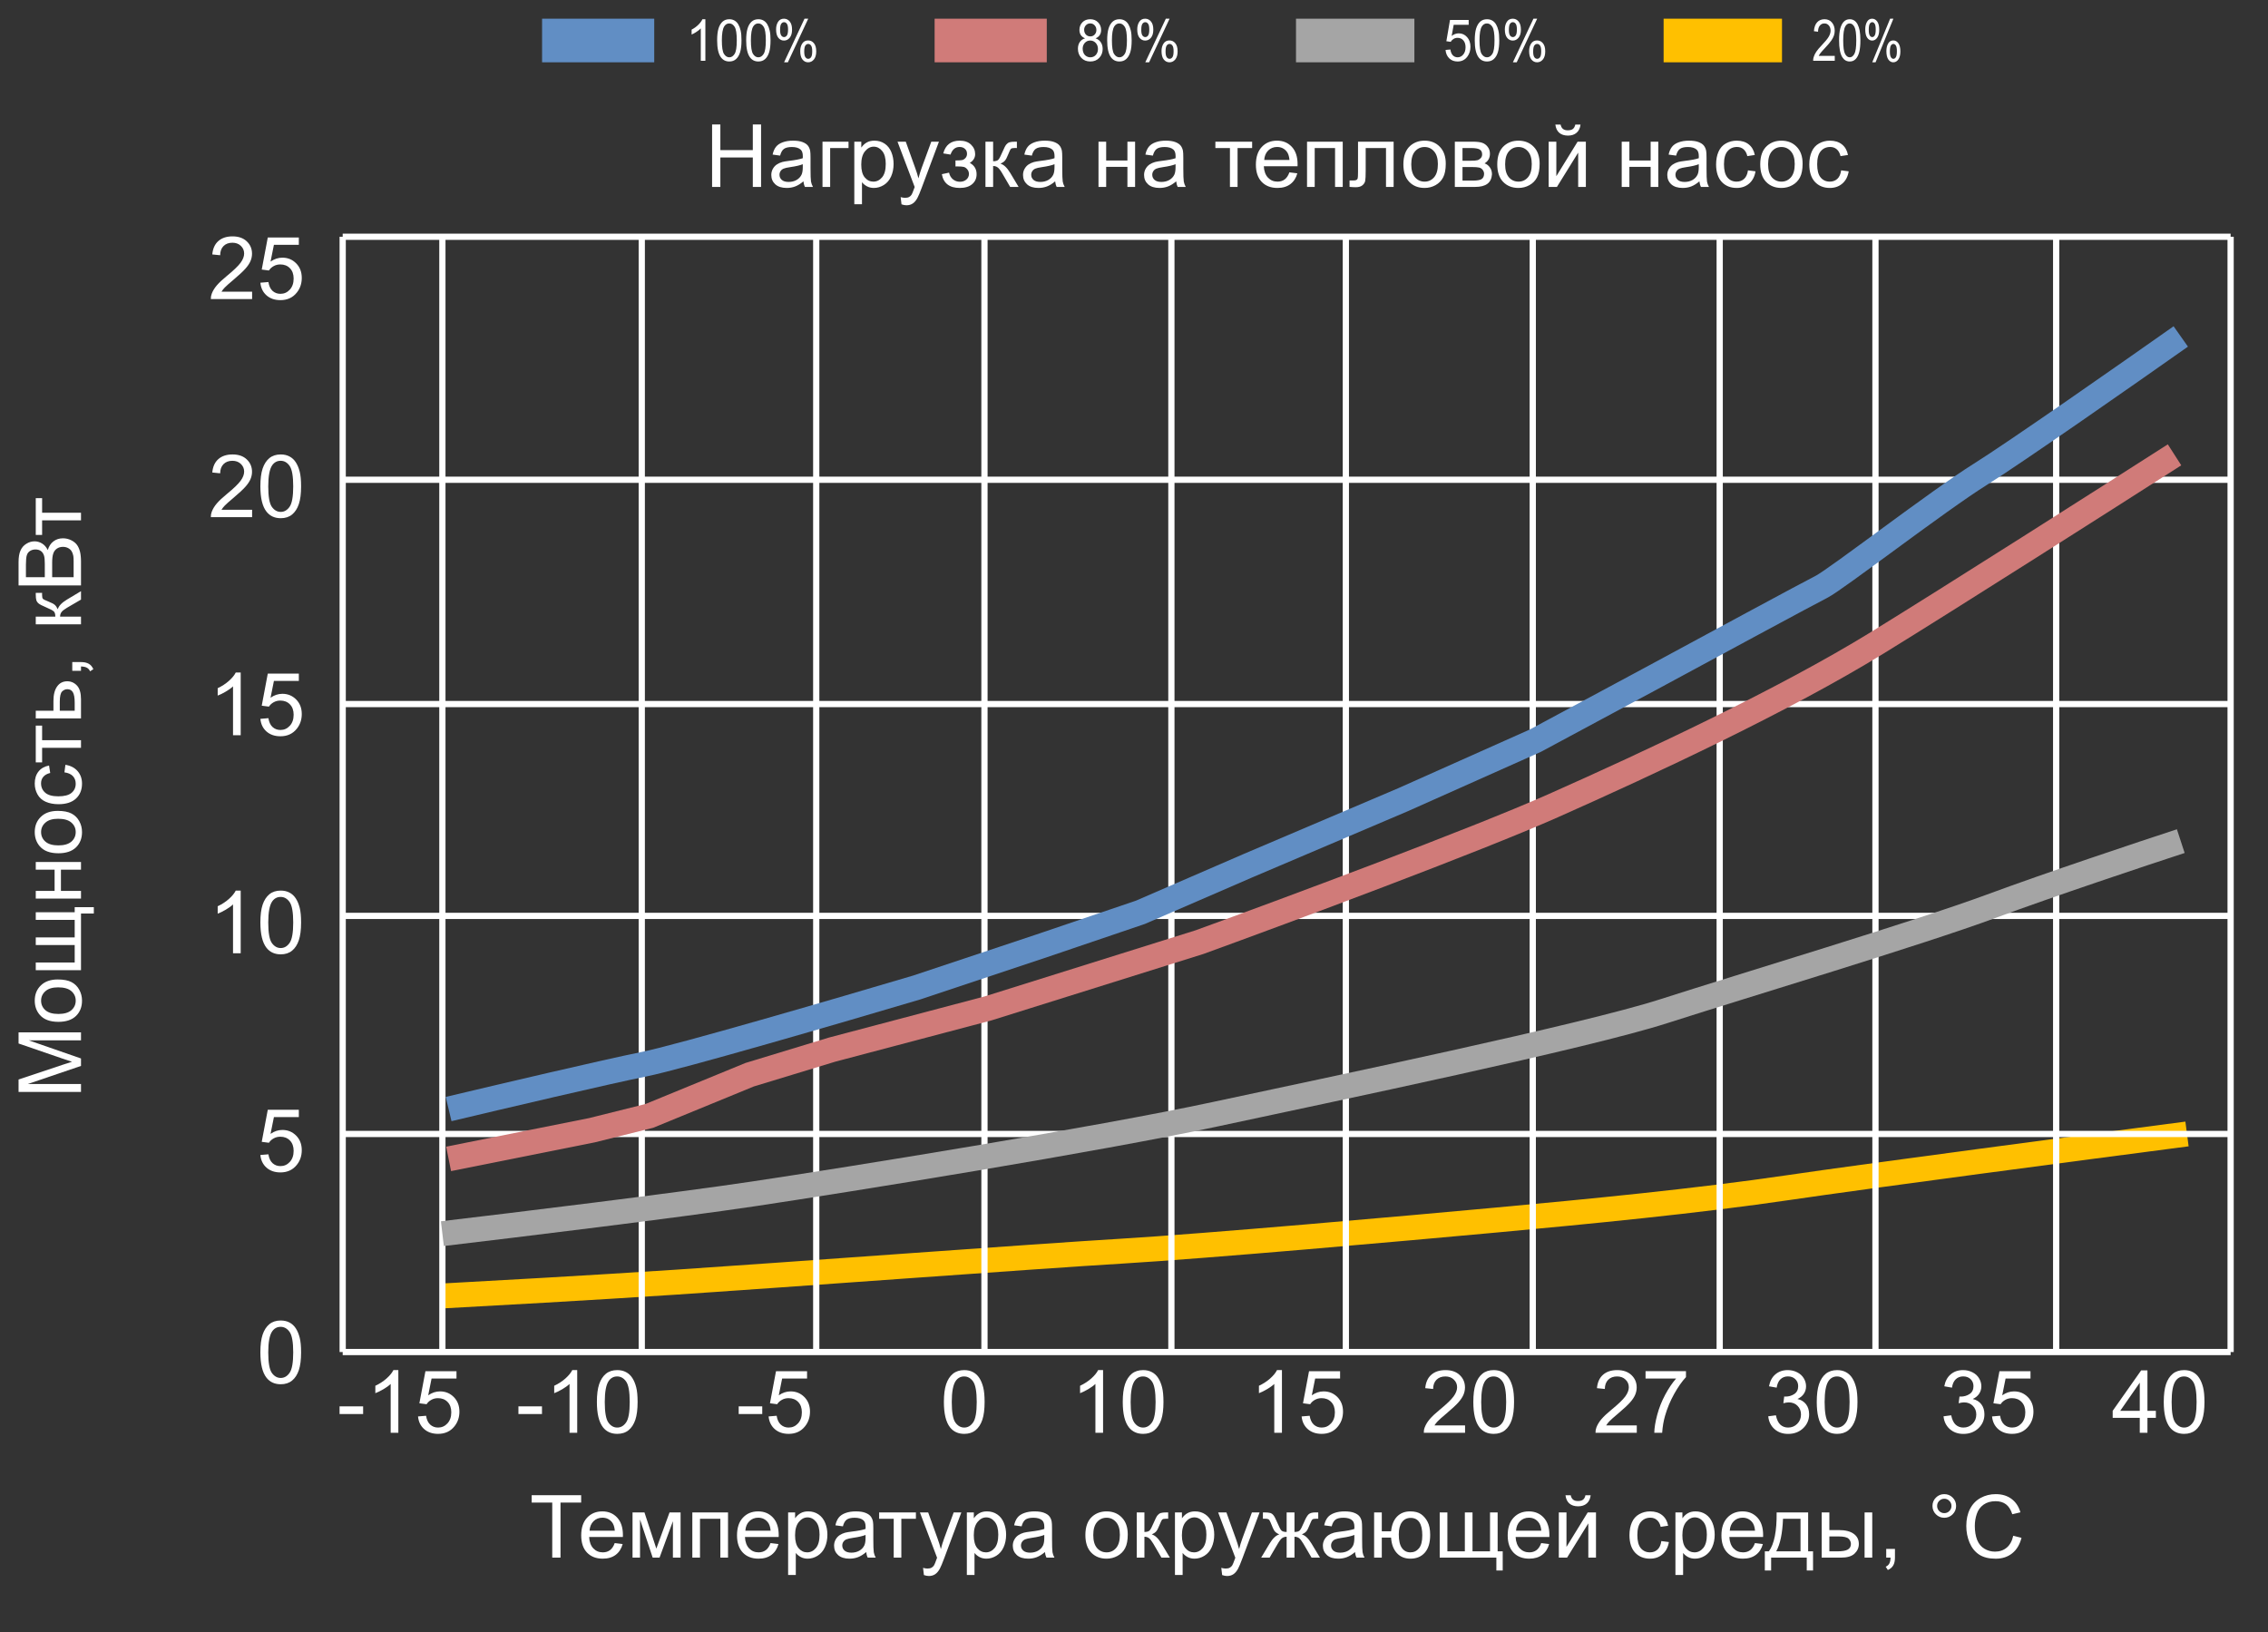 <svg width="364" height="262" viewBox="0 0 364 262" fill="none" xmlns="http://www.w3.org/2000/svg">
<rect x="0" y="0" width="364" height="262" fill="#333333" stroke="none"/>
<g clip-path="url(#clip0_14_1777)">
<path d="M71 208C77.921 207.631 95.107 206.672 108.487 205.787C125.212 204.681 166.16 201.638 180.001 200.809C193.842 199.979 224.986 197.213 239.98 195.83C254.975 194.447 272.277 192.787 287.272 190.574C299.268 188.804 334.756 184.121 351 182" stroke="#FFC000" stroke-width="4"/>
<path d="M114.287 30V19.979H115.613V24.094H120.822V19.979H122.148V30H120.822V25.276H115.613V30H114.287ZM128.943 29.105C128.488 29.492 128.048 29.765 127.624 29.925C127.205 30.084 126.754 30.164 126.271 30.164C125.473 30.164 124.86 29.97 124.432 29.583C124.003 29.191 123.789 28.692 123.789 28.086C123.789 27.73 123.869 27.407 124.028 27.115C124.192 26.819 124.404 26.582 124.664 26.404C124.928 26.227 125.225 26.092 125.553 26.001C125.794 25.937 126.159 25.876 126.646 25.816C127.64 25.698 128.371 25.557 128.841 25.393C128.845 25.224 128.848 25.117 128.848 25.071C128.848 24.57 128.731 24.217 128.499 24.012C128.185 23.734 127.717 23.595 127.098 23.595C126.519 23.595 126.09 23.697 125.812 23.902C125.539 24.103 125.336 24.461 125.204 24.976L124.001 24.811C124.11 24.297 124.29 23.882 124.541 23.567C124.792 23.248 125.154 23.005 125.628 22.836C126.102 22.663 126.651 22.576 127.275 22.576C127.895 22.576 128.399 22.649 128.786 22.795C129.174 22.941 129.458 23.125 129.641 23.349C129.823 23.567 129.951 23.845 130.023 24.183C130.064 24.392 130.085 24.77 130.085 25.317V26.958C130.085 28.102 130.11 28.826 130.16 29.132C130.215 29.433 130.32 29.722 130.475 30H129.189C129.062 29.745 128.98 29.446 128.943 29.105ZM128.841 26.356C128.394 26.539 127.724 26.694 126.831 26.821C126.325 26.894 125.967 26.976 125.758 27.067C125.548 27.159 125.386 27.293 125.272 27.471C125.159 27.644 125.102 27.838 125.102 28.052C125.102 28.38 125.225 28.653 125.471 28.872C125.721 29.091 126.086 29.2 126.564 29.2C127.038 29.2 127.46 29.098 127.829 28.893C128.198 28.683 128.469 28.398 128.643 28.038C128.775 27.76 128.841 27.35 128.841 26.808V26.356ZM132.006 22.74H136.183V23.759H133.236V30H132.006V22.74ZM137.112 32.782V22.74H138.233V23.684C138.498 23.314 138.796 23.039 139.129 22.856C139.462 22.67 139.865 22.576 140.339 22.576C140.959 22.576 141.506 22.736 141.979 23.055C142.453 23.374 142.811 23.825 143.053 24.408C143.294 24.987 143.415 25.623 143.415 26.315C143.415 27.058 143.281 27.728 143.012 28.325C142.747 28.918 142.36 29.373 141.85 29.692C141.344 30.007 140.811 30.164 140.25 30.164C139.84 30.164 139.471 30.078 139.143 29.904C138.819 29.731 138.552 29.512 138.343 29.248V32.782H137.112ZM138.227 26.411C138.227 27.345 138.416 28.036 138.794 28.482C139.172 28.929 139.63 29.152 140.168 29.152C140.715 29.152 141.182 28.922 141.569 28.462C141.961 27.997 142.157 27.279 142.157 26.309C142.157 25.384 141.966 24.691 141.583 24.23C141.205 23.77 140.751 23.54 140.223 23.54C139.699 23.54 139.234 23.786 138.828 24.278C138.427 24.766 138.227 25.477 138.227 26.411ZM144.687 32.796L144.55 31.641C144.819 31.713 145.053 31.75 145.254 31.75C145.527 31.75 145.746 31.704 145.91 31.613C146.074 31.522 146.209 31.395 146.313 31.23C146.391 31.107 146.516 30.802 146.689 30.314C146.712 30.246 146.749 30.146 146.799 30.014L144.044 22.74H145.37L146.881 26.944C147.077 27.477 147.252 28.038 147.407 28.626C147.549 28.061 147.717 27.509 147.913 26.972L149.465 22.74H150.695L147.934 30.123C147.637 30.921 147.407 31.47 147.243 31.77C147.024 32.176 146.774 32.472 146.491 32.659C146.209 32.851 145.871 32.946 145.479 32.946C145.243 32.946 144.978 32.896 144.687 32.796ZM153.348 26.719V25.755C153.867 25.75 154.22 25.73 154.407 25.693C154.599 25.657 154.779 25.547 154.947 25.365C155.116 25.183 155.2 24.955 155.2 24.682C155.2 24.349 155.089 24.085 154.865 23.889C154.646 23.688 154.362 23.588 154.011 23.588C153.318 23.588 152.833 23.996 152.555 24.811L151.386 24.62C151.75 23.258 152.63 22.576 154.024 22.576C154.799 22.576 155.405 22.788 155.843 23.212C156.285 23.636 156.506 24.142 156.506 24.73C156.506 25.322 156.219 25.794 155.645 26.145C156.009 26.34 156.283 26.591 156.465 26.896C156.647 27.197 156.738 27.555 156.738 27.97C156.738 28.621 156.501 29.15 156.027 29.556C155.553 29.961 154.89 30.164 154.038 30.164C152.384 30.164 151.424 29.428 151.16 27.956L152.315 27.71C152.42 28.175 152.632 28.535 152.951 28.79C153.275 29.045 153.644 29.173 154.059 29.173C154.473 29.173 154.817 29.057 155.091 28.824C155.369 28.587 155.508 28.287 155.508 27.922C155.508 27.639 155.421 27.393 155.248 27.184C155.075 26.974 154.89 26.844 154.694 26.794C154.498 26.739 154.143 26.712 153.628 26.712C153.587 26.712 153.493 26.714 153.348 26.719ZM158.16 22.74H159.391V25.878C159.783 25.878 160.056 25.803 160.211 25.652C160.37 25.502 160.603 25.064 160.908 24.34C161.15 23.766 161.346 23.387 161.496 23.205C161.646 23.023 161.82 22.9 162.016 22.836C162.212 22.772 162.526 22.74 162.959 22.74H163.205V23.759L162.863 23.752C162.54 23.752 162.332 23.8 162.241 23.895C162.146 23.996 162 24.294 161.804 24.791C161.617 25.265 161.446 25.593 161.291 25.775C161.136 25.958 160.897 26.124 160.573 26.274C161.102 26.416 161.621 26.908 162.132 27.751L163.479 30H162.125L160.812 27.751C160.544 27.3 160.309 27.004 160.108 26.862C159.908 26.716 159.669 26.644 159.391 26.644V30L158.16 30V22.74ZM169.344 29.105C168.888 29.492 168.448 29.765 168.024 29.925C167.605 30.084 167.154 30.164 166.671 30.164C165.873 30.164 165.26 29.97 164.832 29.583C164.404 29.191 164.189 28.692 164.189 28.086C164.189 27.73 164.269 27.407 164.429 27.115C164.593 26.819 164.805 26.582 165.064 26.404C165.329 26.227 165.625 26.092 165.953 26.001C166.195 25.937 166.559 25.876 167.047 25.816C168.04 25.698 168.772 25.557 169.241 25.393C169.246 25.224 169.248 25.117 169.248 25.071C169.248 24.57 169.132 24.217 168.899 24.012C168.585 23.734 168.118 23.595 167.498 23.595C166.919 23.595 166.491 23.697 166.213 23.902C165.939 24.103 165.737 24.461 165.604 24.976L164.401 24.811C164.511 24.297 164.691 23.882 164.941 23.567C165.192 23.248 165.554 23.005 166.028 22.836C166.502 22.663 167.051 22.576 167.676 22.576C168.296 22.576 168.799 22.649 169.187 22.795C169.574 22.941 169.859 23.125 170.041 23.349C170.223 23.567 170.351 23.845 170.424 24.183C170.465 24.392 170.485 24.77 170.485 25.317V26.958C170.485 28.102 170.51 28.826 170.561 29.132C170.615 29.433 170.72 29.722 170.875 30L169.59 30C169.462 29.745 169.38 29.446 169.344 29.105ZM169.241 26.356C168.795 26.539 168.125 26.694 167.231 26.821C166.726 26.894 166.368 26.976 166.158 27.067C165.949 27.159 165.787 27.293 165.673 27.471C165.559 27.644 165.502 27.838 165.502 28.052C165.502 28.38 165.625 28.653 165.871 28.872C166.122 29.091 166.486 29.2 166.965 29.2C167.439 29.2 167.86 29.098 168.229 28.893C168.599 28.683 168.87 28.398 169.043 28.038C169.175 27.76 169.241 27.35 169.241 26.808V26.356ZM176.303 22.74H177.533V25.762H180.944V22.74H182.175V30H180.944V26.78H177.533V30H176.303V22.74ZM188.771 29.105C188.316 29.492 187.876 29.765 187.452 29.925C187.033 30.084 186.582 30.164 186.099 30.164C185.301 30.164 184.688 29.97 184.26 29.583C183.831 29.191 183.617 28.692 183.617 28.086C183.617 27.73 183.697 27.407 183.856 27.115C184.021 26.819 184.232 26.582 184.492 26.404C184.757 26.227 185.053 26.092 185.381 26.001C185.622 25.937 185.987 25.876 186.475 25.816C187.468 25.698 188.2 25.557 188.669 25.393C188.674 25.224 188.676 25.117 188.676 25.071C188.676 24.57 188.56 24.217 188.327 24.012C188.013 23.734 187.546 23.595 186.926 23.595C186.347 23.595 185.919 23.697 185.641 23.902C185.367 24.103 185.164 24.461 185.032 24.976L183.829 24.811C183.938 24.297 184.118 23.882 184.369 23.567C184.62 23.248 184.982 23.005 185.456 22.836C185.93 22.663 186.479 22.576 187.104 22.576C187.723 22.576 188.227 22.649 188.614 22.795C189.002 22.941 189.286 23.125 189.469 23.349C189.651 23.567 189.779 23.845 189.852 24.183C189.893 24.392 189.913 24.77 189.913 25.317V26.958C189.913 28.102 189.938 28.826 189.988 29.132C190.043 29.433 190.148 29.722 190.303 30H189.018C188.89 29.745 188.808 29.446 188.771 29.105ZM188.669 26.356C188.222 26.539 187.552 26.694 186.659 26.821C186.153 26.894 185.796 26.976 185.586 27.067C185.376 27.159 185.215 27.293 185.101 27.471C184.987 27.644 184.93 27.838 184.93 28.052C184.93 28.38 185.053 28.653 185.299 28.872C185.549 29.091 185.914 29.2 186.393 29.2C186.867 29.2 187.288 29.098 187.657 28.893C188.026 28.683 188.298 28.398 188.471 28.038C188.603 27.76 188.669 27.35 188.669 26.808V26.356ZM195.061 22.74H200.96V23.759H198.622V30H197.398V23.759H195.061V22.74ZM206.941 27.662L208.213 27.819C208.012 28.562 207.641 29.139 207.099 29.549C206.556 29.959 205.864 30.164 205.021 30.164C203.959 30.164 203.116 29.838 202.491 29.186C201.871 28.53 201.562 27.612 201.562 26.432C201.562 25.21 201.876 24.262 202.505 23.588C203.134 22.913 203.95 22.576 204.952 22.576C205.923 22.576 206.716 22.907 207.331 23.567C207.946 24.228 208.254 25.158 208.254 26.356C208.254 26.429 208.252 26.539 208.247 26.685L202.833 26.685C202.879 27.482 203.104 28.093 203.51 28.517C203.915 28.94 204.421 29.152 205.027 29.152C205.479 29.152 205.864 29.034 206.183 28.797C206.502 28.56 206.755 28.182 206.941 27.662ZM202.901 25.673L206.955 25.673C206.9 25.062 206.745 24.604 206.49 24.299C206.098 23.825 205.59 23.588 204.966 23.588C204.401 23.588 203.924 23.777 203.537 24.155C203.154 24.534 202.942 25.039 202.901 25.673ZM209.771 22.74H215.5V30L214.27 30V23.759H211.002V30H209.771V22.74ZM217.954 22.74L223.669 22.74V30H222.445V23.759H219.185V27.375C219.185 28.218 219.157 28.774 219.103 29.043C219.048 29.312 218.897 29.547 218.651 29.747C218.405 29.948 218.05 30.048 217.585 30.048C217.298 30.048 216.967 30.03 216.594 29.993V28.968H217.134C217.389 28.968 217.571 28.943 217.681 28.893C217.79 28.838 217.863 28.754 217.899 28.64C217.936 28.526 217.954 28.154 217.954 27.525V22.74ZM225.234 26.37C225.234 25.026 225.608 24.03 226.355 23.383C226.98 22.845 227.741 22.576 228.639 22.576C229.637 22.576 230.452 22.904 231.086 23.561C231.719 24.212 232.036 25.115 232.036 26.268C232.036 27.202 231.895 27.938 231.612 28.476C231.334 29.009 230.926 29.424 230.389 29.72C229.855 30.016 229.272 30.164 228.639 30.164C227.622 30.164 226.8 29.838 226.171 29.186C225.547 28.535 225.234 27.596 225.234 26.37ZM226.499 26.37C226.499 27.3 226.702 27.997 227.107 28.462C227.513 28.922 228.023 29.152 228.639 29.152C229.249 29.152 229.757 28.92 230.163 28.455C230.569 27.99 230.771 27.282 230.771 26.329C230.771 25.431 230.566 24.752 230.156 24.292C229.751 23.827 229.245 23.595 228.639 23.595C228.023 23.595 227.513 23.825 227.107 24.285C226.702 24.745 226.499 25.44 226.499 26.37ZM233.492 22.74H236.329C237.026 22.74 237.544 22.799 237.881 22.918C238.223 23.032 238.514 23.244 238.756 23.554C239.002 23.864 239.125 24.235 239.125 24.668C239.125 25.014 239.052 25.317 238.906 25.577C238.765 25.832 238.551 26.047 238.264 26.22C238.605 26.334 238.888 26.548 239.111 26.862C239.339 27.172 239.453 27.541 239.453 27.97C239.408 28.658 239.161 29.168 238.715 29.501C238.268 29.834 237.619 30 236.767 30H233.492V22.74ZM234.723 25.796H236.035C236.559 25.796 236.919 25.769 237.115 25.714C237.311 25.659 237.487 25.55 237.642 25.386C237.797 25.217 237.874 25.017 237.874 24.784C237.874 24.401 237.737 24.135 237.464 23.984C237.195 23.834 236.732 23.759 236.076 23.759H234.723V25.796ZM234.723 28.988H236.343C237.04 28.988 237.519 28.909 237.778 28.749C238.038 28.585 238.175 28.305 238.188 27.908C238.188 27.676 238.113 27.462 237.963 27.266C237.812 27.065 237.617 26.94 237.375 26.89C237.133 26.835 236.746 26.808 236.213 26.808H234.723V28.988ZM240.301 26.37C240.301 25.026 240.674 24.03 241.422 23.383C242.046 22.845 242.807 22.576 243.705 22.576C244.703 22.576 245.519 22.904 246.152 23.561C246.786 24.212 247.103 25.115 247.103 26.268C247.103 27.202 246.961 27.938 246.679 28.476C246.401 29.009 245.993 29.424 245.455 29.72C244.922 30.016 244.339 30.164 243.705 30.164C242.689 30.164 241.866 29.838 241.237 29.186C240.613 28.535 240.301 27.596 240.301 26.37ZM241.565 26.37C241.565 27.3 241.768 27.997 242.174 28.462C242.579 28.922 243.09 29.152 243.705 29.152C244.316 29.152 244.824 28.92 245.229 28.455C245.635 27.99 245.838 27.282 245.838 26.329C245.838 25.431 245.633 24.752 245.223 24.292C244.817 23.827 244.311 23.595 243.705 23.595C243.09 23.595 242.579 23.825 242.174 24.285C241.768 24.745 241.565 25.44 241.565 26.37ZM248.552 22.74H249.782V28.277L253.193 22.74H254.52V30H253.289V24.497L249.878 30L248.552 30V22.74ZM252.824 19.992H253.665C253.597 20.562 253.387 20.999 253.036 21.305C252.69 21.61 252.227 21.763 251.648 21.763C251.065 21.763 250.598 21.612 250.247 21.311C249.901 21.006 249.693 20.566 249.625 19.992H250.466C250.53 20.302 250.655 20.535 250.842 20.689C251.033 20.84 251.288 20.915 251.607 20.915C251.977 20.915 252.255 20.842 252.441 20.696C252.633 20.546 252.76 20.311 252.824 19.992ZM260.275 22.74H261.506V25.762H264.917V22.74H266.147V30H264.917V26.78H261.506V30L260.275 30V22.74ZM272.744 29.105C272.288 29.492 271.849 29.765 271.425 29.925C271.006 30.084 270.554 30.164 270.071 30.164C269.274 30.164 268.661 29.97 268.232 29.583C267.804 29.191 267.59 28.692 267.59 28.086C267.59 27.73 267.67 27.407 267.829 27.115C267.993 26.819 268.205 26.582 268.465 26.404C268.729 26.227 269.025 26.092 269.354 26.001C269.595 25.937 269.96 25.876 270.447 25.816C271.441 25.698 272.172 25.557 272.642 25.393C272.646 25.224 272.648 25.117 272.648 25.071C272.648 24.57 272.532 24.217 272.3 24.012C271.985 23.734 271.518 23.595 270.898 23.595C270.32 23.595 269.891 23.697 269.613 23.902C269.34 24.103 269.137 24.461 269.005 24.976L267.802 24.811C267.911 24.297 268.091 23.882 268.342 23.567C268.592 23.248 268.955 23.005 269.429 22.836C269.903 22.663 270.452 22.576 271.076 22.576C271.696 22.576 272.2 22.649 272.587 22.795C272.974 22.941 273.259 23.125 273.441 23.349C273.624 23.567 273.751 23.845 273.824 24.183C273.865 24.392 273.886 24.77 273.886 25.317V26.958C273.886 28.102 273.911 28.826 273.961 29.132C274.016 29.433 274.12 29.722 274.275 30H272.99C272.863 29.745 272.781 29.446 272.744 29.105ZM272.642 26.356C272.195 26.539 271.525 26.694 270.632 26.821C270.126 26.894 269.768 26.976 269.559 27.067C269.349 27.159 269.187 27.293 269.073 27.471C268.959 27.644 268.902 27.838 268.902 28.052C268.902 28.38 269.025 28.653 269.271 28.872C269.522 29.091 269.887 29.2 270.365 29.2C270.839 29.2 271.261 29.098 271.63 28.893C271.999 28.683 272.27 28.398 272.443 28.038C272.576 27.76 272.642 27.35 272.642 26.808V26.356ZM280.537 27.341L281.747 27.498C281.615 28.332 281.275 28.986 280.729 29.46C280.186 29.929 279.519 30.164 278.726 30.164C277.732 30.164 276.932 29.84 276.326 29.193C275.725 28.542 275.424 27.61 275.424 26.398C275.424 25.614 275.554 24.928 275.813 24.34C276.073 23.752 276.467 23.312 276.996 23.02C277.529 22.724 278.108 22.576 278.732 22.576C279.521 22.576 280.166 22.777 280.667 23.178C281.168 23.574 281.49 24.139 281.631 24.873L280.435 25.058C280.321 24.57 280.118 24.203 279.826 23.957C279.539 23.711 279.19 23.588 278.78 23.588C278.16 23.588 277.657 23.811 277.27 24.258C276.882 24.7 276.688 25.402 276.688 26.363C276.688 27.338 276.875 28.047 277.249 28.489C277.623 28.931 278.11 29.152 278.712 29.152C279.195 29.152 279.598 29.004 279.922 28.708C280.245 28.412 280.451 27.956 280.537 27.341ZM282.506 26.37C282.506 25.026 282.88 24.03 283.627 23.383C284.251 22.845 285.012 22.576 285.91 22.576C286.908 22.576 287.724 22.904 288.357 23.561C288.991 24.212 289.308 25.115 289.308 26.268C289.308 27.202 289.166 27.938 288.884 28.476C288.606 29.009 288.198 29.424 287.66 29.72C287.127 30.016 286.544 30.164 285.91 30.164C284.894 30.164 284.071 29.838 283.442 29.186C282.818 28.535 282.506 27.596 282.506 26.37ZM283.771 26.37C283.771 27.3 283.973 27.997 284.379 28.462C284.785 28.922 285.295 29.152 285.91 29.152C286.521 29.152 287.029 28.92 287.435 28.455C287.84 27.99 288.043 27.282 288.043 26.329C288.043 25.431 287.838 24.752 287.428 24.292C287.022 23.827 286.516 23.595 285.91 23.595C285.295 23.595 284.785 23.825 284.379 24.285C283.973 24.745 283.771 25.44 283.771 26.37ZM295.494 27.341L296.704 27.498C296.572 28.332 296.232 28.986 295.686 29.46C295.143 29.929 294.476 30.164 293.683 30.164C292.689 30.164 291.889 29.84 291.283 29.193C290.682 28.542 290.381 27.61 290.381 26.398C290.381 25.614 290.511 24.928 290.771 24.34C291.03 23.752 291.424 23.312 291.953 23.02C292.486 22.724 293.065 22.576 293.689 22.576C294.478 22.576 295.123 22.777 295.624 23.178C296.125 23.574 296.447 24.139 296.588 24.873L295.392 25.058C295.278 24.57 295.075 24.203 294.783 23.957C294.496 23.711 294.147 23.588 293.737 23.588C293.118 23.588 292.614 23.811 292.227 24.258C291.839 24.7 291.646 25.402 291.646 26.363C291.646 27.338 291.832 28.047 292.206 28.489C292.58 28.931 293.067 29.152 293.669 29.152C294.152 29.152 294.555 29.004 294.879 28.708C295.202 28.412 295.408 27.956 295.494 27.341Z" fill="white"/>
<path d="M113.208 9.755H112.472V4.559C112.295 4.746 112.062 4.933 111.773 5.12C111.487 5.308 111.229 5.448 111 5.542V4.753C111.412 4.539 111.771 4.279 112.079 3.974C112.387 3.669 112.606 3.373 112.734 3.086H113.208V9.755ZM115.097 6.48C115.097 5.694 115.169 5.063 115.313 4.586C115.46 4.106 115.677 3.735 115.963 3.476C116.252 3.216 116.614 3.086 117.051 3.086C117.372 3.086 117.655 3.159 117.897 3.304C118.14 3.446 118.34 3.652 118.498 3.924C118.656 4.193 118.78 4.522 118.87 4.912C118.96 5.299 119.005 5.821 119.005 6.48C119.005 7.259 118.933 7.889 118.788 8.369C118.644 8.846 118.427 9.216 118.138 9.479C117.852 9.739 117.489 9.869 117.051 9.869C116.473 9.869 116.019 9.639 115.689 9.18C115.294 8.627 115.097 7.727 115.097 6.48ZM115.853 6.48C115.853 7.57 115.967 8.296 116.196 8.659C116.428 9.018 116.713 9.198 117.051 9.198C117.389 9.198 117.672 9.017 117.901 8.654C118.133 8.292 118.249 7.567 118.249 6.48C118.249 5.386 118.133 4.66 117.901 4.3C117.672 3.941 117.386 3.761 117.043 3.761C116.705 3.761 116.435 3.92 116.233 4.237C115.98 4.642 115.853 5.389 115.853 6.48ZM119.757 6.48C119.757 5.694 119.83 5.063 119.974 4.586C120.121 4.106 120.338 3.735 120.624 3.476C120.913 3.216 121.275 3.086 121.712 3.086C122.033 3.086 122.315 3.159 122.558 3.304C122.8 3.446 123 3.652 123.158 3.924C123.317 4.193 123.441 4.522 123.531 4.912C123.621 5.299 123.666 5.821 123.666 6.48C123.666 7.259 123.593 7.889 123.449 8.369C123.304 8.846 123.088 9.216 122.799 9.479C122.512 9.739 122.15 9.869 121.712 9.869C121.133 9.869 120.68 9.639 120.35 9.18C119.955 8.627 119.757 7.727 119.757 6.48ZM120.514 6.48C120.514 7.57 120.628 8.296 120.857 8.659C121.089 9.018 121.373 9.198 121.712 9.198C122.05 9.198 122.333 9.017 122.562 8.654C122.794 8.292 122.91 7.567 122.91 6.48C122.91 5.386 122.794 4.66 122.562 4.3C122.333 3.941 122.047 3.761 121.703 3.761C121.365 3.761 121.096 3.92 120.894 4.237C120.641 4.642 120.514 5.389 120.514 6.48ZM124.557 4.708C124.557 4.234 124.664 3.831 124.88 3.498C125.095 3.166 125.407 3 125.816 3C126.192 3 126.503 3.15 126.748 3.449C126.996 3.745 127.12 4.181 127.12 4.758C127.12 5.32 126.995 5.753 126.744 6.058C126.496 6.36 126.189 6.511 125.824 6.511C125.461 6.511 125.159 6.362 124.917 6.063C124.677 5.764 124.557 5.312 124.557 4.708ZM125.836 3.562C125.654 3.562 125.501 3.649 125.378 3.825C125.259 4 125.199 4.321 125.199 4.79C125.199 5.216 125.26 5.516 125.383 5.691C125.505 5.863 125.656 5.95 125.836 5.95C126.022 5.95 126.174 5.862 126.295 5.687C126.417 5.512 126.478 5.191 126.478 4.726C126.478 4.297 126.417 3.997 126.295 3.825C126.172 3.649 126.019 3.562 125.836 3.562ZM125.841 10L129.119 3H129.716L126.449 10H125.841ZM128.433 8.197C128.433 7.72 128.54 7.316 128.756 6.987C128.971 6.655 129.284 6.489 129.696 6.489C130.072 6.489 130.383 6.638 130.628 6.937C130.876 7.233 131 7.67 131 8.247C131 8.808 130.874 9.242 130.624 9.547C130.376 9.849 130.068 10 129.7 10C129.337 10 129.035 9.851 128.792 9.551C128.552 9.249 128.433 8.798 128.433 8.197ZM129.716 7.05C129.531 7.05 129.377 7.138 129.254 7.313C129.134 7.489 129.074 7.81 129.074 8.278C129.074 8.701 129.136 9 129.258 9.175C129.381 9.351 129.532 9.438 129.712 9.438C129.9 9.438 130.054 9.351 130.174 9.175C130.297 9 130.358 8.68 130.358 8.215C130.358 7.786 130.297 7.485 130.174 7.313C130.051 7.138 129.899 7.05 129.716 7.05Z" fill="white"/>
<path d="M105 3H87V10H105V3Z" fill="#618EC4"/>
<path d="M174.147 6.153C173.84 6.03 173.613 5.853 173.465 5.623C173.317 5.394 173.243 5.119 173.243 4.799C173.243 4.315 173.401 3.909 173.716 3.58C174.031 3.251 174.45 3.086 174.974 3.086C175.5 3.086 175.923 3.255 176.244 3.594C176.564 3.929 176.725 4.338 176.725 4.821C176.725 5.129 176.651 5.398 176.503 5.628C176.357 5.854 176.136 6.03 175.837 6.153C176.206 6.286 176.488 6.501 176.68 6.797C176.874 7.093 176.971 7.446 176.971 7.857C176.971 8.425 176.789 8.902 176.425 9.289C176.06 9.675 175.58 9.869 174.986 9.869C174.391 9.869 173.912 9.675 173.547 9.289C173.182 8.899 173 8.414 173 7.834C173 7.402 173.099 7.041 173.296 6.751C173.496 6.458 173.78 6.259 174.147 6.153ZM173.999 4.772C173.999 5.086 174.091 5.342 174.275 5.542C174.458 5.741 174.696 5.841 174.99 5.841C175.275 5.841 175.508 5.743 175.689 5.546C175.872 5.347 175.964 5.104 175.964 4.817C175.964 4.518 175.87 4.267 175.68 4.065C175.494 3.859 175.261 3.757 174.982 3.757C174.699 3.757 174.465 3.856 174.279 4.056C174.092 4.255 173.999 4.494 173.999 4.772ZM173.761 7.839C173.761 8.071 173.81 8.296 173.909 8.514C174.01 8.731 174.159 8.901 174.357 9.021C174.554 9.139 174.767 9.198 174.994 9.198C175.348 9.198 175.639 9.073 175.87 8.822C176.1 8.571 176.215 8.253 176.215 7.866C176.215 7.473 176.096 7.149 175.857 6.892C175.621 6.635 175.326 6.507 174.969 6.507C174.621 6.507 174.332 6.634 174.102 6.887C173.874 7.141 173.761 7.458 173.761 7.839ZM177.695 6.48C177.695 5.694 177.768 5.063 177.913 4.586C178.061 4.106 178.279 3.735 178.566 3.476C178.857 3.216 179.221 3.086 179.66 3.086C179.983 3.086 180.267 3.159 180.511 3.304C180.755 3.446 180.956 3.652 181.115 3.924C181.274 4.193 181.399 4.522 181.49 4.912C181.58 5.299 181.625 5.821 181.625 6.48C181.625 7.259 181.552 7.889 181.407 8.369C181.262 8.846 181.044 9.216 180.753 9.479C180.465 9.739 180.101 9.869 179.66 9.869C179.079 9.869 178.623 9.639 178.291 9.18C177.893 8.627 177.695 7.727 177.695 6.48ZM178.456 6.48C178.456 7.57 178.57 8.296 178.801 8.659C179.034 9.018 179.32 9.198 179.66 9.198C180 9.198 180.285 9.017 180.515 8.654C180.748 8.292 180.865 7.567 180.865 6.48C180.865 5.386 180.748 4.66 180.515 4.3C180.285 3.941 179.997 3.761 179.652 3.761C179.312 3.761 179.041 3.92 178.837 4.237C178.583 4.642 178.456 5.389 178.456 6.48ZM182.521 4.708C182.521 4.234 182.629 3.831 182.846 3.498C183.062 3.166 183.376 3 183.787 3C184.166 3 184.478 3.15 184.724 3.449C184.974 3.745 185.099 4.181 185.099 4.758C185.099 5.32 184.973 5.753 184.721 6.058C184.471 6.36 184.163 6.511 183.796 6.511C183.431 6.511 183.127 6.362 182.883 6.063C182.642 5.764 182.521 5.312 182.521 4.708ZM183.808 3.562C183.624 3.562 183.471 3.649 183.347 3.825C183.227 4 183.167 4.321 183.167 4.79C183.167 5.216 183.228 5.516 183.351 5.691C183.475 5.863 183.627 5.95 183.808 5.95C183.994 5.95 184.148 5.862 184.268 5.687C184.392 5.512 184.453 5.191 184.453 4.726C184.453 4.297 184.392 3.997 184.268 3.825C184.145 3.649 183.991 3.562 183.808 3.562ZM183.812 10L187.109 3H187.709L184.424 10H183.812ZM186.418 8.197C186.418 7.72 186.527 7.316 186.743 6.987C186.96 6.655 187.275 6.489 187.688 6.489C188.067 6.489 188.379 6.638 188.626 6.937C188.875 7.233 189 7.67 189 8.247C189 8.808 188.874 9.242 188.622 9.547C188.372 9.849 188.062 10 187.693 10C187.328 10 187.024 9.851 186.78 9.551C186.539 9.249 186.418 8.798 186.418 8.197ZM187.709 7.05C187.522 7.05 187.368 7.138 187.245 7.313C187.124 7.489 187.064 7.81 187.064 8.278C187.064 8.701 187.126 9 187.249 9.175C187.372 9.351 187.524 9.438 187.705 9.438C187.894 9.438 188.049 9.351 188.17 9.175C188.293 9 188.355 8.68 188.355 8.215C188.355 7.786 188.293 7.485 188.17 7.313C188.046 7.138 187.893 7.05 187.709 7.05Z" fill="white"/>
<path d="M168 3H150V10H168V3Z" fill="#D07B79"/>
<path d="M232 8.016L232.777 7.943C232.835 8.36 232.968 8.674 233.176 8.885C233.387 9.094 233.641 9.198 233.937 9.198C234.294 9.198 234.596 9.05 234.842 8.754C235.089 8.458 235.212 8.065 235.212 7.576C235.212 7.111 235.093 6.744 234.854 6.475C234.619 6.206 234.309 6.072 233.925 6.072C233.687 6.072 233.471 6.132 233.279 6.253C233.087 6.371 232.936 6.525 232.827 6.715L232.132 6.616L232.716 3.204H235.714V3.983H233.308L232.983 5.768C233.345 5.49 233.725 5.351 234.122 5.351C234.649 5.351 235.093 5.552 235.455 5.954C235.817 6.356 235.998 6.872 235.998 7.504C235.998 8.105 235.839 8.624 235.521 9.062C235.134 9.6 234.606 9.869 233.937 9.869C233.389 9.869 232.94 9.699 232.592 9.361C232.247 9.023 232.049 8.574 232 8.016ZM236.689 6.48C236.689 5.694 236.762 5.063 236.907 4.586C237.055 4.106 237.273 3.735 237.561 3.476C237.851 3.216 238.216 3.086 238.655 3.086C238.978 3.086 239.262 3.159 239.507 3.304C239.75 3.446 239.952 3.652 240.111 3.924C240.27 4.193 240.395 4.522 240.486 4.912C240.576 5.299 240.621 5.821 240.621 6.48C240.621 7.259 240.548 7.889 240.403 8.369C240.258 8.846 240.04 9.216 239.749 9.479C239.461 9.739 239.096 9.869 238.655 9.869C238.073 9.869 237.617 9.639 237.285 9.18C236.887 8.627 236.689 7.727 236.689 6.48ZM237.45 6.48C237.45 7.57 237.565 8.296 237.795 8.659C238.028 9.018 238.315 9.198 238.655 9.198C238.995 9.198 239.28 9.017 239.51 8.654C239.744 8.292 239.86 7.567 239.86 6.48C239.86 5.386 239.744 4.66 239.51 4.3C239.28 3.941 238.992 3.761 238.647 3.761C238.307 3.761 238.035 3.92 237.832 4.237C237.578 4.642 237.45 5.389 237.45 6.48ZM241.517 4.708C241.517 4.234 241.626 3.831 241.842 3.498C242.059 3.166 242.373 3 242.785 3C243.163 3 243.475 3.15 243.722 3.449C243.972 3.745 244.097 4.181 244.097 4.758C244.097 5.32 243.971 5.753 243.718 6.058C243.469 6.36 243.16 6.511 242.793 6.511C242.428 6.511 242.124 6.362 241.88 6.063C241.638 5.764 241.517 5.312 241.517 4.708ZM242.805 3.562C242.622 3.562 242.468 3.649 242.344 3.825C242.224 4 242.164 4.321 242.164 4.79C242.164 5.216 242.225 5.516 242.348 5.691C242.472 5.863 242.624 5.95 242.805 5.95C242.992 5.95 243.145 5.862 243.266 5.687C243.389 5.512 243.451 5.191 243.451 4.726C243.451 4.297 243.389 3.997 243.266 3.825C243.143 3.649 242.989 3.562 242.805 3.562ZM242.809 10L246.108 3H246.708L243.422 10H242.809ZM245.417 8.197C245.417 7.72 245.525 7.316 245.742 6.987C245.958 6.655 246.274 6.489 246.688 6.489C247.066 6.489 247.379 6.638 247.626 6.937C247.875 7.233 248 7.67 248 8.247C248 8.808 247.874 9.242 247.622 9.547C247.372 9.849 247.062 10 246.692 10C246.327 10 246.023 9.851 245.779 9.551C245.537 9.249 245.417 8.798 245.417 8.197ZM246.708 7.05C246.522 7.05 246.367 7.138 246.244 7.313C246.123 7.489 246.063 7.81 246.063 8.278C246.063 8.701 246.125 9 246.248 9.175C246.371 9.351 246.523 9.438 246.705 9.438C246.893 9.438 247.048 9.351 247.169 9.175C247.292 9 247.354 8.68 247.354 8.215C247.354 7.786 247.292 7.485 247.169 7.313C247.046 7.138 246.892 7.05 246.708 7.05Z" fill="white"/>
<path d="M227 3H208V10H227V3Z" fill="#A5A5A5"/>
<path d="M294.467 8.972V9.755H291.001C290.996 9.559 291.021 9.37 291.075 9.189C291.164 8.89 291.305 8.595 291.498 8.306C291.693 8.016 291.975 7.68 292.342 7.3C292.912 6.708 293.297 6.239 293.498 5.895C293.698 5.548 293.798 5.22 293.798 4.912C293.798 4.589 293.706 4.317 293.523 4.096C293.342 3.873 293.104 3.761 292.811 3.761C292.501 3.761 292.252 3.879 292.067 4.115C291.88 4.35 291.786 4.676 291.784 5.093L291.122 5.007C291.168 4.382 291.338 3.906 291.634 3.58C291.93 3.251 292.327 3.086 292.825 3.086C293.328 3.086 293.727 3.263 294.02 3.616C294.313 3.97 294.46 4.408 294.46 4.93C294.46 5.196 294.417 5.457 294.331 5.714C294.245 5.971 294.103 6.241 293.902 6.525C293.704 6.809 293.373 7.199 292.911 7.694C292.525 8.105 292.277 8.384 292.167 8.532C292.057 8.677 291.967 8.824 291.895 8.972H294.467ZM295.161 6.48C295.161 5.694 295.225 5.063 295.351 4.586C295.479 4.106 295.669 3.735 295.92 3.476C296.172 3.216 296.49 3.086 296.872 3.086C297.153 3.086 297.4 3.159 297.612 3.304C297.824 3.446 297.999 3.652 298.138 3.924C298.276 4.193 298.385 4.522 298.464 4.912C298.542 5.299 298.581 5.821 298.581 6.48C298.581 7.259 298.518 7.889 298.392 8.369C298.265 8.846 298.076 9.216 297.823 9.479C297.572 9.739 297.255 9.869 296.872 9.869C296.366 9.869 295.969 9.639 295.68 9.18C295.334 8.627 295.161 7.727 295.161 6.48ZM295.823 6.48C295.823 7.57 295.923 8.296 296.124 8.659C296.326 9.018 296.575 9.198 296.872 9.198C297.167 9.198 297.415 9.017 297.615 8.654C297.818 8.292 297.92 7.567 297.92 6.48C297.92 5.386 297.818 4.66 297.615 4.3C297.415 3.941 297.165 3.761 296.864 3.761C296.569 3.761 296.333 3.92 296.156 4.237C295.934 4.642 295.823 5.389 295.823 6.48ZM299.361 4.708C299.361 4.234 299.455 3.831 299.644 3.498C299.832 3.166 300.106 3 300.463 3C300.793 3 301.064 3.15 301.279 3.449C301.496 3.745 301.605 4.181 301.605 4.758C301.605 5.32 301.495 5.753 301.276 6.058C301.059 6.36 300.79 6.511 300.471 6.511C300.153 6.511 299.889 6.362 299.676 6.063C299.466 5.764 299.361 5.312 299.361 4.708ZM300.481 3.562C300.322 3.562 300.188 3.649 300.08 3.825C299.976 4 299.923 4.321 299.923 4.79C299.923 5.216 299.977 5.516 300.084 5.691C300.191 5.863 300.324 5.95 300.481 5.95C300.644 5.95 300.777 5.862 300.882 5.687C300.989 5.512 301.043 5.191 301.043 4.726C301.043 4.297 300.989 3.997 300.882 3.825C300.775 3.649 300.641 3.562 300.481 3.562ZM300.485 10L303.354 3H303.876L301.018 10H300.485ZM302.753 8.197C302.753 7.72 302.847 7.316 303.036 6.987C303.224 6.655 303.498 6.489 303.859 6.489C304.188 6.489 304.46 6.638 304.674 6.937C304.891 7.233 305 7.67 305 8.247C305 8.808 304.89 9.242 304.671 9.547C304.454 9.849 304.184 10 303.862 10C303.545 10 303.28 9.851 303.068 9.551C302.858 9.249 302.753 8.798 302.753 8.197ZM303.876 7.05C303.714 7.05 303.58 7.138 303.472 7.313C303.367 7.489 303.315 7.81 303.315 8.278C303.315 8.701 303.369 9 303.476 9.175C303.583 9.351 303.716 9.438 303.873 9.438C304.038 9.438 304.172 9.351 304.277 9.175C304.385 9 304.438 8.68 304.438 8.215C304.438 7.786 304.385 7.485 304.277 7.313C304.17 7.138 304.036 7.05 303.876 7.05Z" fill="white"/>
<path d="M286 3H267V10H286V3Z" fill="#FFC000"/>
<path d="M55 217H358" stroke="white"/>
<path d="M55 182H358" stroke="white"/>
<path d="M55 147H358" stroke="white"/>
<path d="M55 113H358" stroke="white"/>
<path d="M55 77H358" stroke="white"/>
<path d="M55 38H358" stroke="white"/>
<path d="M55 38V217" stroke="white"/>
<path d="M71 38V217" stroke="white"/>
<path d="M103 38V217" stroke="white"/>
<path d="M131 38V217" stroke="white"/>
<path d="M158 38V217" stroke="white"/>
<path d="M188 38V217" stroke="white"/>
<path d="M216 38V217" stroke="white"/>
<path d="M246 38V217" stroke="white"/>
<path d="M276 38V217" stroke="white"/>
<path d="M301 38V217" stroke="white"/>
<path d="M330 38V217" stroke="white"/>
<path d="M358 38V217" stroke="white"/>
<path d="M41.788 217.058C41.788 215.873 41.909 214.92 42.15 214.2C42.397 213.476 42.759 212.917 43.237 212.525C43.72 212.133 44.327 211.938 45.056 211.938C45.593 211.938 46.065 212.047 46.471 212.266C46.876 212.48 47.211 212.792 47.476 213.202C47.74 213.608 47.947 214.104 48.098 214.692C48.248 215.276 48.323 216.064 48.323 217.058C48.323 218.233 48.203 219.184 47.961 219.908C47.719 220.628 47.357 221.187 46.874 221.583C46.395 221.975 45.789 222.171 45.056 222.171C44.09 222.171 43.331 221.825 42.779 221.132C42.118 220.298 41.788 218.94 41.788 217.058ZM43.053 217.058C43.053 218.703 43.244 219.799 43.627 220.346C44.014 220.888 44.491 221.159 45.056 221.159C45.621 221.159 46.095 220.886 46.477 220.339C46.865 219.792 47.059 218.698 47.059 217.058C47.059 215.408 46.865 214.312 46.477 213.77C46.095 213.227 45.616 212.956 45.042 212.956C44.477 212.956 44.026 213.195 43.688 213.674C43.265 214.285 43.053 215.412 43.053 217.058Z" fill="white"/>
<path d="M41.788 185.375L43.08 185.266C43.176 185.895 43.397 186.368 43.743 186.688C44.094 187.002 44.516 187.159 45.008 187.159C45.6 187.159 46.102 186.936 46.512 186.489C46.922 186.043 47.127 185.45 47.127 184.712C47.127 184.01 46.929 183.456 46.532 183.051C46.14 182.645 45.625 182.442 44.987 182.442C44.591 182.442 44.233 182.534 43.914 182.716C43.595 182.894 43.344 183.126 43.162 183.413L42.007 183.263L42.977 178.115H47.961V179.291H43.962L43.422 181.984C44.023 181.565 44.655 181.355 45.315 181.355C46.19 181.355 46.929 181.659 47.53 182.265C48.132 182.871 48.433 183.65 48.433 184.603C48.433 185.509 48.168 186.293 47.64 186.954C46.997 187.765 46.12 188.171 45.008 188.171C44.096 188.171 43.351 187.916 42.773 187.405C42.198 186.895 41.87 186.218 41.788 185.375Z" fill="white"/>
<path d="M38.63 153H37.399V145.159C37.103 145.442 36.714 145.724 36.23 146.007C35.752 146.289 35.321 146.501 34.938 146.643V145.453C35.627 145.13 36.228 144.738 36.743 144.277C37.258 143.817 37.623 143.37 37.837 142.938H38.63V153ZM41.788 148.058C41.788 146.873 41.909 145.92 42.15 145.2C42.397 144.476 42.759 143.917 43.237 143.525C43.72 143.133 44.327 142.938 45.056 142.938C45.593 142.938 46.065 143.047 46.471 143.266C46.876 143.48 47.211 143.792 47.476 144.202C47.74 144.608 47.947 145.104 48.098 145.692C48.248 146.276 48.323 147.064 48.323 148.058C48.323 149.233 48.203 150.184 47.961 150.908C47.719 151.628 47.357 152.187 46.874 152.583C46.395 152.975 45.789 153.171 45.056 153.171C44.09 153.171 43.331 152.825 42.779 152.132C42.118 151.298 41.788 149.94 41.788 148.058ZM43.053 148.058C43.053 149.703 43.244 150.799 43.627 151.346C44.014 151.888 44.491 152.159 45.056 152.159C45.621 152.159 46.095 151.886 46.477 151.339C46.865 150.792 47.059 149.698 47.059 148.058C47.059 146.408 46.865 145.312 46.477 144.77C46.095 144.227 45.616 143.956 45.042 143.956C44.477 143.956 44.026 144.195 43.688 144.674C43.265 145.285 43.053 146.412 43.053 148.058Z" fill="white"/>
<path d="M38.63 118H37.399V110.159C37.103 110.442 36.714 110.724 36.23 111.007C35.752 111.289 35.321 111.501 34.938 111.643V110.453C35.627 110.13 36.228 109.738 36.743 109.277C37.258 108.817 37.623 108.37 37.837 107.938H38.63V118ZM41.788 115.375L43.08 115.266C43.176 115.895 43.397 116.368 43.743 116.688C44.094 117.002 44.516 117.159 45.008 117.159C45.6 117.159 46.102 116.936 46.512 116.489C46.922 116.043 47.127 115.45 47.127 114.712C47.127 114.01 46.929 113.456 46.532 113.051C46.14 112.645 45.625 112.442 44.987 112.442C44.591 112.442 44.233 112.534 43.914 112.716C43.595 112.894 43.344 113.126 43.162 113.413L42.007 113.263L42.977 108.115H47.961V109.291H43.962L43.422 111.984C44.023 111.565 44.655 111.355 45.315 111.355C46.19 111.355 46.929 111.659 47.53 112.265C48.132 112.871 48.433 113.65 48.433 114.603C48.433 115.509 48.168 116.293 47.64 116.954C46.997 117.765 46.12 118.171 45.008 118.171C44.096 118.171 43.351 117.916 42.773 117.405C42.198 116.895 41.87 116.218 41.788 115.375Z" fill="white"/>
<path d="M40.462 46.817V48H33.838C33.829 47.704 33.877 47.419 33.981 47.145C34.15 46.694 34.419 46.25 34.788 45.812C35.162 45.375 35.7 44.869 36.401 44.295C37.491 43.402 38.227 42.695 38.609 42.176C38.992 41.652 39.184 41.157 39.184 40.692C39.184 40.205 39.008 39.795 38.657 39.462C38.311 39.125 37.857 38.956 37.297 38.956C36.704 38.956 36.23 39.134 35.875 39.489C35.52 39.845 35.34 40.337 35.335 40.966L34.07 40.836C34.157 39.893 34.483 39.175 35.048 38.683C35.613 38.186 36.372 37.938 37.324 37.938C38.286 37.938 39.047 38.204 39.607 38.737C40.168 39.27 40.448 39.931 40.448 40.72C40.448 41.121 40.366 41.515 40.202 41.902C40.038 42.29 39.765 42.698 39.382 43.126C39.004 43.554 38.372 44.142 37.488 44.89C36.75 45.509 36.276 45.931 36.066 46.154C35.857 46.373 35.684 46.594 35.547 46.817H40.462ZM41.788 45.375L43.08 45.266C43.176 45.895 43.397 46.368 43.743 46.688C44.094 47.002 44.516 47.159 45.008 47.159C45.6 47.159 46.102 46.936 46.512 46.489C46.922 46.043 47.127 45.45 47.127 44.712C47.127 44.01 46.929 43.456 46.532 43.051C46.14 42.645 45.625 42.442 44.987 42.442C44.591 42.442 44.233 42.533 43.914 42.716C43.595 42.894 43.344 43.126 43.162 43.413L42.007 43.263L42.977 38.115H47.961V39.291H43.962L43.422 41.984C44.023 41.565 44.655 41.355 45.315 41.355C46.19 41.355 46.929 41.658 47.53 42.265C48.132 42.871 48.433 43.65 48.433 44.602C48.433 45.509 48.168 46.293 47.64 46.954C46.997 47.765 46.12 48.171 45.008 48.171C44.096 48.171 43.351 47.916 42.773 47.405C42.198 46.895 41.87 46.218 41.788 45.375Z" fill="white"/>
<path d="M40.462 81.817V83H33.838C33.829 82.704 33.877 82.419 33.981 82.145C34.15 81.694 34.419 81.25 34.788 80.812C35.162 80.375 35.7 79.869 36.401 79.295C37.491 78.402 38.227 77.695 38.609 77.176C38.992 76.652 39.184 76.157 39.184 75.692C39.184 75.205 39.008 74.795 38.657 74.462C38.311 74.125 37.857 73.956 37.297 73.956C36.704 73.956 36.23 74.134 35.875 74.489C35.52 74.845 35.34 75.337 35.335 75.966L34.07 75.836C34.157 74.893 34.483 74.175 35.048 73.683C35.613 73.186 36.372 72.938 37.324 72.938C38.286 72.938 39.047 73.204 39.607 73.737C40.168 74.27 40.448 74.931 40.448 75.72C40.448 76.121 40.366 76.515 40.202 76.902C40.038 77.29 39.765 77.698 39.382 78.126C39.004 78.554 38.372 79.142 37.488 79.89C36.75 80.509 36.276 80.931 36.066 81.154C35.857 81.373 35.684 81.594 35.547 81.817H40.462ZM41.788 78.058C41.788 76.873 41.909 75.92 42.15 75.2C42.397 74.476 42.759 73.917 43.237 73.525C43.72 73.133 44.327 72.938 45.056 72.938C45.593 72.938 46.065 73.047 46.471 73.266C46.876 73.48 47.211 73.792 47.476 74.202C47.74 74.608 47.947 75.105 48.098 75.692C48.248 76.276 48.323 77.064 48.323 78.058C48.323 79.233 48.203 80.184 47.961 80.908C47.719 81.628 47.357 82.186 46.874 82.583C46.395 82.975 45.789 83.171 45.056 83.171C44.09 83.171 43.331 82.825 42.779 82.132C42.118 81.298 41.788 79.94 41.788 78.058ZM43.053 78.058C43.053 79.703 43.244 80.799 43.627 81.346C44.014 81.888 44.491 82.159 45.056 82.159C45.621 82.159 46.095 81.886 46.477 81.339C46.865 80.792 47.059 79.698 47.059 78.058C47.059 76.408 46.865 75.312 46.477 74.769C46.095 74.227 45.616 73.956 45.042 73.956C44.477 73.956 44.026 74.195 43.688 74.674C43.265 75.284 43.053 76.412 43.053 78.058Z" fill="white"/>
<path d="M54.498 226.954V225.717H58.279V226.954H54.498ZM63.932 229.962H62.701V222.121C62.405 222.404 62.016 222.686 61.532 222.969C61.054 223.251 60.623 223.463 60.24 223.604V222.415C60.928 222.091 61.53 221.7 62.045 221.239C62.56 220.779 62.925 220.332 63.139 219.899H63.932V229.962ZM67.09 227.337L68.382 227.228C68.478 227.856 68.699 228.33 69.045 228.649C69.396 228.964 69.817 229.121 70.31 229.121C70.902 229.121 71.403 228.898 71.814 228.451C72.224 228.005 72.429 227.412 72.429 226.674C72.429 225.972 72.231 225.418 71.834 225.013C71.442 224.607 70.927 224.404 70.289 224.404C69.893 224.404 69.535 224.495 69.216 224.678C68.897 224.855 68.646 225.088 68.464 225.375L67.309 225.225L68.279 220.077H73.263V221.253H69.264L68.724 223.946C69.325 223.527 69.957 223.317 70.617 223.317C71.492 223.317 72.231 223.62 72.832 224.227C73.434 224.833 73.734 225.612 73.734 226.564C73.734 227.471 73.47 228.255 72.942 228.916C72.299 229.727 71.422 230.133 70.31 230.133C69.398 230.133 68.653 229.878 68.074 229.367C67.5 228.857 67.172 228.18 67.09 227.337Z" fill="white"/>
<path d="M83.205 226.954V225.717H86.985V226.954H83.205ZM92.639 229.962H91.408V222.121C91.112 222.404 90.722 222.686 90.239 222.969C89.761 223.251 89.33 223.463 88.947 223.604V222.415C89.635 222.091 90.237 221.7 90.752 221.239C91.267 220.779 91.632 220.332 91.846 219.899H92.639V229.962ZM95.797 225.02C95.797 223.835 95.918 222.882 96.159 222.162C96.405 221.438 96.768 220.879 97.246 220.487C97.729 220.095 98.335 219.899 99.064 219.899C99.602 219.899 100.074 220.009 100.48 220.228C100.885 220.442 101.22 220.754 101.484 221.164C101.749 221.57 101.956 222.066 102.107 222.654C102.257 223.238 102.332 224.026 102.332 225.02C102.332 226.195 102.211 227.146 101.97 227.87C101.728 228.59 101.366 229.148 100.883 229.545C100.404 229.937 99.798 230.133 99.064 230.133C98.098 230.133 97.34 229.786 96.788 229.094C96.127 228.26 95.797 226.902 95.797 225.02ZM97.062 225.02C97.062 226.665 97.253 227.761 97.636 228.308C98.023 228.85 98.499 229.121 99.064 229.121C99.63 229.121 100.104 228.848 100.486 228.301C100.874 227.754 101.067 226.66 101.067 225.02C101.067 223.37 100.874 222.274 100.486 221.731C100.104 221.189 99.625 220.918 99.051 220.918C98.486 220.918 98.035 221.157 97.697 221.636C97.273 222.246 97.062 223.374 97.062 225.02Z" fill="white"/>
<path d="M118.557 226.954V225.717H122.337V226.954H118.557ZM123.355 227.337L124.647 227.228C124.743 227.856 124.964 228.33 125.31 228.649C125.661 228.964 126.083 229.121 126.575 229.121C127.168 229.121 127.669 228.898 128.079 228.451C128.489 228.005 128.694 227.412 128.694 226.674C128.694 225.972 128.496 225.418 128.1 225.013C127.708 224.607 127.193 224.404 126.555 224.404C126.158 224.404 125.8 224.495 125.481 224.678C125.162 224.855 124.912 225.088 124.729 225.375L123.574 225.225L124.545 220.077H129.528V221.253H125.529L124.989 223.946C125.591 223.527 126.222 223.317 126.883 223.317C127.758 223.317 128.496 223.62 129.098 224.227C129.699 224.833 130 225.612 130 226.564C130 227.471 129.736 228.255 129.207 228.916C128.564 229.727 127.687 230.133 126.575 230.133C125.664 230.133 124.919 229.878 124.34 229.367C123.766 228.857 123.437 228.18 123.355 227.337Z" fill="white"/>
<path d="M151.488 225.02C151.488 223.835 151.609 222.882 151.851 222.162C152.097 221.438 152.459 220.879 152.938 220.487C153.421 220.095 154.027 219.899 154.756 219.899C155.294 219.899 155.765 220.009 156.171 220.228C156.576 220.442 156.911 220.754 157.176 221.164C157.44 221.57 157.647 222.066 157.798 222.654C157.948 223.238 158.023 224.026 158.023 225.02C158.023 226.195 157.903 227.146 157.661 227.87C157.42 228.59 157.057 229.148 156.574 229.545C156.096 229.937 155.49 230.133 154.756 230.133C153.79 230.133 153.031 229.786 152.479 229.094C151.819 228.26 151.488 226.902 151.488 225.02ZM152.753 225.02C152.753 226.665 152.944 227.761 153.327 228.308C153.715 228.85 154.191 229.121 154.756 229.121C155.321 229.121 155.795 228.848 156.178 228.301C156.565 227.754 156.759 226.66 156.759 225.02C156.759 223.37 156.565 222.274 156.178 221.731C155.795 221.189 155.316 220.918 154.742 220.918C154.177 220.918 153.726 221.157 153.389 221.636C152.965 222.246 152.753 223.374 152.753 225.02Z" fill="white"/>
<path d="M177.037 229.962H175.806V222.121C175.51 222.404 175.121 222.686 174.638 222.969C174.159 223.251 173.728 223.463 173.346 223.604V222.415C174.034 222.091 174.635 221.7 175.15 221.239C175.665 220.779 176.03 220.332 176.244 219.899H177.037V229.962ZM180.195 225.02C180.195 223.835 180.316 222.882 180.557 222.162C180.804 221.438 181.166 220.879 181.644 220.487C182.127 220.095 182.734 219.899 183.463 219.899C184 219.899 184.472 220.009 184.878 220.228C185.283 220.442 185.618 220.754 185.883 221.164C186.147 221.57 186.354 222.066 186.505 222.654C186.655 223.238 186.73 224.026 186.73 225.02C186.73 226.195 186.61 227.146 186.368 227.87C186.126 228.59 185.764 229.148 185.281 229.545C184.803 229.937 184.196 230.133 183.463 230.133C182.497 230.133 181.738 229.786 181.186 229.094C180.526 228.26 180.195 226.902 180.195 225.02ZM181.46 225.02C181.46 226.665 181.651 227.761 182.034 228.308C182.421 228.85 182.898 229.121 183.463 229.121C184.028 229.121 184.502 228.848 184.885 228.301C185.272 227.754 185.466 226.66 185.466 225.02C185.466 223.37 185.272 222.274 184.885 221.731C184.502 221.189 184.023 220.918 183.449 220.918C182.884 220.918 182.433 221.157 182.096 221.636C181.672 222.246 181.46 223.374 181.46 225.02Z" fill="white"/>
<path d="M205.744 229.962H204.513V222.121C204.217 222.404 203.827 222.686 203.344 222.969C202.866 223.251 202.435 223.463 202.052 223.604V222.415C202.74 222.091 203.342 221.7 203.857 221.239C204.372 220.779 204.737 220.332 204.951 219.899H205.744V229.962ZM208.902 227.337L210.194 227.228C210.29 227.856 210.511 228.33 210.857 228.649C211.208 228.964 211.629 229.121 212.122 229.121C212.714 229.121 213.215 228.898 213.626 228.451C214.036 228.005 214.241 227.412 214.241 226.674C214.241 225.972 214.043 225.418 213.646 225.013C213.254 224.607 212.739 224.404 212.101 224.404C211.705 224.404 211.347 224.495 211.028 224.678C210.709 224.855 210.458 225.088 210.276 225.375L209.121 225.225L210.091 220.077H215.075V221.253H211.076L210.536 223.946C211.137 223.527 211.768 223.317 212.429 223.317C213.304 223.317 214.043 223.62 214.644 224.227C215.246 224.833 215.546 225.612 215.546 226.564C215.546 227.471 215.282 228.255 214.753 228.916C214.111 229.727 213.234 230.133 212.122 230.133C211.21 230.133 210.465 229.878 209.886 229.367C209.312 228.857 208.984 228.18 208.902 227.337Z" fill="white"/>
<path d="M235.134 228.779V229.962H228.51C228.501 229.666 228.549 229.381 228.654 229.107C228.822 228.656 229.091 228.212 229.46 227.774C229.834 227.337 230.372 226.831 231.074 226.257C232.163 225.364 232.899 224.657 233.282 224.138C233.665 223.614 233.856 223.119 233.856 222.654C233.856 222.167 233.681 221.757 233.33 221.424C232.983 221.087 232.53 220.918 231.969 220.918C231.377 220.918 230.903 221.096 230.547 221.451C230.192 221.807 230.012 222.299 230.007 222.928L228.743 222.798C228.829 221.854 229.155 221.137 229.72 220.645C230.285 220.148 231.044 219.899 231.997 219.899C232.958 219.899 233.719 220.166 234.28 220.699C234.84 221.232 235.121 221.893 235.121 222.682C235.121 223.083 235.039 223.477 234.875 223.864C234.71 224.252 234.437 224.66 234.054 225.088C233.676 225.516 233.045 226.104 232.161 226.852C231.422 227.471 230.948 227.893 230.739 228.116C230.529 228.335 230.356 228.556 230.219 228.779H235.134ZM236.46 225.02C236.46 223.835 236.581 222.882 236.823 222.162C237.069 221.438 237.431 220.879 237.91 220.487C238.393 220.095 238.999 219.899 239.728 219.899C240.266 219.899 240.737 220.009 241.143 220.228C241.549 220.442 241.884 220.754 242.148 221.164C242.412 221.57 242.62 222.066 242.77 222.654C242.92 223.238 242.996 224.026 242.996 225.02C242.996 226.195 242.875 227.146 242.633 227.87C242.392 228.59 242.029 229.148 241.546 229.545C241.068 229.937 240.462 230.133 239.728 230.133C238.762 230.133 238.003 229.786 237.452 229.094C236.791 228.26 236.46 226.902 236.46 225.02ZM237.725 225.02C237.725 226.665 237.917 227.761 238.299 228.308C238.687 228.85 239.163 229.121 239.728 229.121C240.293 229.121 240.767 228.848 241.15 228.301C241.537 227.754 241.731 226.66 241.731 225.02C241.731 223.37 241.537 222.274 241.15 221.731C240.767 221.189 240.289 220.918 239.714 220.918C239.149 220.918 238.698 221.157 238.361 221.636C237.937 222.246 237.725 223.374 237.725 225.02Z" fill="white"/>
<path d="M262.693 228.779V229.962H256.069C256.06 229.666 256.108 229.381 256.212 229.107C256.381 228.656 256.65 228.212 257.019 227.774C257.393 227.337 257.931 226.831 258.632 226.257C259.722 225.364 260.458 224.657 260.84 224.138C261.223 223.614 261.415 223.119 261.415 222.654C261.415 222.167 261.239 221.757 260.888 221.424C260.542 221.087 260.088 220.918 259.528 220.918C258.935 220.918 258.462 221.096 258.106 221.451C257.751 221.807 257.571 222.299 257.566 222.928L256.301 222.798C256.388 221.854 256.714 221.137 257.279 220.645C257.844 220.148 258.603 219.899 259.555 219.899C260.517 219.899 261.278 220.166 261.838 220.699C262.399 221.232 262.679 221.893 262.679 222.682C262.679 223.083 262.597 223.477 262.433 223.864C262.269 224.252 261.996 224.66 261.613 225.088C261.235 225.516 260.603 226.104 259.719 226.852C258.981 227.471 258.507 227.893 258.297 228.116C258.088 228.335 257.915 228.556 257.778 228.779H262.693ZM264.101 221.253V220.07H270.588V221.027C269.95 221.706 269.317 222.609 268.688 223.734C268.064 224.86 267.581 226.018 267.239 227.207C266.993 228.046 266.836 228.964 266.767 229.962H265.503C265.516 229.174 265.671 228.221 265.967 227.104C266.264 225.988 266.687 224.912 267.239 223.878C267.795 222.839 268.385 221.964 269.009 221.253H264.101Z" fill="white"/>
<path d="M283.792 227.316L285.022 227.152C285.163 227.85 285.403 228.353 285.74 228.663C286.082 228.968 286.496 229.121 286.984 229.121C287.563 229.121 288.05 228.921 288.447 228.52C288.848 228.118 289.048 227.622 289.048 227.029C289.048 226.464 288.864 225.999 288.495 225.635C288.126 225.266 287.656 225.081 287.087 225.081C286.854 225.081 286.565 225.127 286.218 225.218L286.355 224.138C286.437 224.147 286.503 224.151 286.553 224.151C287.077 224.151 287.549 224.015 287.968 223.741C288.388 223.468 288.597 223.046 288.597 222.477C288.597 222.025 288.445 221.652 288.139 221.355C287.834 221.059 287.44 220.911 286.957 220.911C286.478 220.911 286.079 221.062 285.76 221.362C285.441 221.663 285.236 222.114 285.145 222.716L283.915 222.497C284.065 221.672 284.407 221.034 284.94 220.583C285.473 220.127 286.136 219.899 286.929 219.899C287.476 219.899 287.98 220.018 288.44 220.255C288.9 220.487 289.251 220.806 289.493 221.212C289.739 221.618 289.862 222.048 289.862 222.504C289.862 222.937 289.746 223.331 289.513 223.687C289.281 224.042 288.937 224.325 288.481 224.534C289.073 224.671 289.534 224.956 289.862 225.389C290.19 225.817 290.354 226.355 290.354 227.002C290.354 227.877 290.035 228.62 289.397 229.23C288.759 229.837 287.952 230.14 286.977 230.14C286.098 230.14 285.366 229.878 284.783 229.354C284.204 228.829 283.874 228.15 283.792 227.316ZM291.578 225.02C291.578 223.835 291.698 222.882 291.94 222.162C292.186 221.438 292.548 220.879 293.027 220.487C293.51 220.095 294.116 219.899 294.845 219.899C295.383 219.899 295.855 220.009 296.26 220.228C296.666 220.442 297.001 220.754 297.265 221.164C297.53 221.57 297.737 222.066 297.887 222.654C298.038 223.238 298.113 224.026 298.113 225.02C298.113 226.195 297.992 227.146 297.751 227.87C297.509 228.59 297.147 229.148 296.664 229.545C296.185 229.937 295.579 230.133 294.845 230.133C293.879 230.133 293.12 229.786 292.569 229.094C291.908 228.26 291.578 226.902 291.578 225.02ZM292.842 225.02C292.842 226.665 293.034 227.761 293.417 228.308C293.804 228.85 294.28 229.121 294.845 229.121C295.41 229.121 295.884 228.848 296.267 228.301C296.655 227.754 296.848 226.66 296.848 225.02C296.848 223.37 296.655 222.274 296.267 221.731C295.884 221.189 295.406 220.918 294.832 220.918C294.267 220.918 293.815 221.157 293.478 221.636C293.054 222.246 292.842 223.374 292.842 225.02Z" fill="white"/>
<path d="M311.924 227.316L313.155 227.152C313.296 227.85 313.535 228.353 313.873 228.663C314.214 228.968 314.629 229.121 315.117 229.121C315.696 229.121 316.183 228.921 316.58 228.52C316.981 228.118 317.181 227.622 317.181 227.029C317.181 226.464 316.997 225.999 316.628 225.635C316.258 225.266 315.789 225.081 315.219 225.081C314.987 225.081 314.698 225.127 314.351 225.218L314.488 224.138C314.57 224.147 314.636 224.151 314.686 224.151C315.21 224.151 315.682 224.015 316.101 223.741C316.52 223.468 316.73 223.046 316.73 222.477C316.73 222.025 316.577 221.652 316.272 221.355C315.967 221.059 315.573 220.911 315.089 220.911C314.611 220.911 314.212 221.062 313.893 221.362C313.574 221.663 313.369 222.114 313.278 222.716L312.047 222.497C312.198 221.672 312.54 221.034 313.073 220.583C313.606 220.127 314.269 219.899 315.062 219.899C315.609 219.899 316.113 220.018 316.573 220.255C317.033 220.487 317.384 220.806 317.626 221.212C317.872 221.618 317.995 222.048 317.995 222.504C317.995 222.937 317.878 223.331 317.646 223.687C317.414 224.042 317.07 224.325 316.614 224.534C317.206 224.671 317.667 224.956 317.995 225.389C318.323 225.817 318.487 226.355 318.487 227.002C318.487 227.877 318.168 228.62 317.53 229.23C316.892 229.837 316.085 230.14 315.11 230.14C314.23 230.14 313.499 229.878 312.916 229.354C312.337 228.829 312.006 228.15 311.924 227.316ZM319.711 227.337L321.003 227.228C321.098 227.856 321.319 228.33 321.666 228.649C322.017 228.964 322.438 229.121 322.93 229.121C323.523 229.121 324.024 228.898 324.434 228.451C324.844 228.005 325.049 227.412 325.049 226.674C325.049 225.972 324.851 225.418 324.455 225.013C324.063 224.607 323.548 224.404 322.91 224.404C322.513 224.404 322.156 224.495 321.837 224.678C321.517 224.855 321.267 225.088 321.085 225.375L319.929 225.225L320.9 220.077H325.883V221.253H321.884L321.344 223.946C321.946 223.527 322.577 223.317 323.238 223.317C324.113 223.317 324.851 223.62 325.453 224.227C326.054 224.833 326.355 225.612 326.355 226.564C326.355 227.471 326.091 228.255 325.562 228.916C324.92 229.727 324.042 230.133 322.93 230.133C322.019 230.133 321.274 229.878 320.695 229.367C320.121 228.857 319.793 228.18 319.711 227.337Z" fill="white"/>
<path d="M343.42 229.962V227.562H339.073V226.435L343.646 219.94H344.651V226.435H346.004V227.562H344.651V229.962H343.42ZM343.42 226.435V221.916L340.283 226.435H343.42ZM347.269 225.02C347.269 223.835 347.39 222.882 347.631 222.162C347.878 221.438 348.24 220.879 348.718 220.487C349.201 220.095 349.808 219.899 350.537 219.899C351.074 219.899 351.546 220.009 351.952 220.228C352.357 220.442 352.692 220.754 352.957 221.164C353.221 221.57 353.428 222.066 353.579 222.654C353.729 223.238 353.804 224.026 353.804 225.02C353.804 226.195 353.684 227.146 353.442 227.87C353.2 228.59 352.838 229.148 352.355 229.545C351.877 229.937 351.27 230.133 350.537 230.133C349.571 230.133 348.812 229.786 348.26 229.094C347.6 228.26 347.269 226.902 347.269 225.02ZM348.534 225.02C348.534 226.665 348.725 227.761 349.108 228.308C349.495 228.85 349.972 229.121 350.537 229.121C351.102 229.121 351.576 228.848 351.959 228.301C352.346 227.754 352.54 226.66 352.54 225.02C352.54 223.37 352.346 222.274 351.959 221.731C351.576 221.189 351.097 220.918 350.523 220.918C349.958 220.918 349.507 221.157 349.17 221.636C348.746 222.246 348.534 223.374 348.534 225.02Z" fill="white"/>
<path d="M13 175.257L2.979 175.257L2.979 173.261L10.074 170.889C10.735 170.67 11.229 170.51 11.558 170.41C11.193 170.296 10.658 170.118 9.951 169.877L2.979 167.478L2.979 165.693L13 165.693L13 166.972L4.612 166.972L13 169.884L13 171.08L4.469 173.979L13 173.979L13 175.257ZM9.37 164.005C8.026 164.005 7.03 163.631 6.383 162.884C5.845 162.259 5.576 161.498 5.576 160.601C5.576 159.603 5.904 158.787 6.561 158.153C7.212 157.52 8.115 157.203 9.268 157.203C10.202 157.203 10.938 157.344 11.476 157.627C12.009 157.905 12.424 158.313 12.72 158.851C13.016 159.384 13.164 159.967 13.164 160.601C13.164 161.617 12.838 162.439 12.187 163.068C11.535 163.693 10.596 164.005 9.37 164.005ZM9.37 162.74C10.3 162.74 10.997 162.537 11.462 162.132C11.922 161.726 12.152 161.216 12.152 160.601C12.152 159.99 11.92 159.482 11.455 159.076C10.99 158.671 10.282 158.468 9.329 158.468C8.431 158.468 7.752 158.673 7.292 159.083C6.827 159.489 6.595 159.994 6.595 160.601C6.595 161.216 6.825 161.726 7.285 162.132C7.745 162.537 8.44 162.74 9.37 162.74ZM5.74 155.713L5.74 154.482L11.988 154.482L11.988 151.68L5.74 151.68L5.74 150.449L11.988 150.449L11.988 147.64L5.74 147.64L5.74 146.416L11.988 146.416L11.988 145.603L15.058 145.603L15.058 146.621L13 146.621L13 155.713L5.74 155.713ZM5.74 144.222L5.74 142.991L8.762 142.991L8.762 139.58L5.74 139.58L5.74 138.35L13 138.35L13 139.58L9.78 139.58L9.78 142.991L13 142.991L13 144.222L5.74 144.222ZM9.37 136.948C8.026 136.948 7.03 136.575 6.383 135.827C5.845 135.203 5.576 134.442 5.576 133.544C5.576 132.546 5.904 131.73 6.561 131.097C7.212 130.463 8.115 130.146 9.268 130.146C10.202 130.146 10.938 130.288 11.476 130.57C12.009 130.848 12.424 131.256 12.72 131.794C13.016 132.327 13.164 132.91 13.164 133.544C13.164 134.56 12.838 135.383 12.187 136.012C11.535 136.636 10.596 136.948 9.37 136.948ZM9.37 135.684C10.3 135.684 10.997 135.481 11.462 135.075C11.922 134.67 12.152 134.159 12.152 133.544C12.152 132.933 11.92 132.425 11.455 132.02C10.99 131.614 10.282 131.411 9.329 131.411C8.431 131.411 7.752 131.616 7.292 132.026C6.827 132.432 6.595 132.938 6.595 133.544C6.595 134.159 6.825 134.67 7.285 135.075C7.745 135.481 8.44 135.684 9.37 135.684ZM10.341 123.96L10.498 122.75C11.332 122.882 11.986 123.222 12.46 123.769C12.929 124.311 13.164 124.979 13.164 125.771C13.164 126.765 12.841 127.565 12.193 128.171C11.542 128.772 10.61 129.073 9.397 129.073C8.614 129.073 7.928 128.943 7.34 128.684C6.752 128.424 6.312 128.03 6.021 127.501C5.724 126.968 5.576 126.389 5.576 125.765C5.576 124.976 5.777 124.331 6.178 123.83C6.574 123.329 7.139 123.007 7.873 122.866L8.058 124.062C7.57 124.176 7.203 124.379 6.957 124.671C6.711 124.958 6.588 125.307 6.588 125.717C6.588 126.337 6.811 126.84 7.258 127.228C7.7 127.615 8.402 127.809 9.363 127.809C10.338 127.809 11.047 127.622 11.489 127.248C11.931 126.874 12.152 126.387 12.152 125.785C12.152 125.302 12.004 124.899 11.708 124.575C11.412 124.252 10.956 124.047 10.341 123.96ZM5.74 122.36L5.74 116.461L6.759 116.461L6.759 118.799L13 118.799L13 120.022L6.759 120.022L6.759 122.36L5.74 122.36ZM5.74 115.306L5.74 114.075L8.577 114.075L8.577 112.517C8.577 111.5 8.775 110.719 9.172 110.172C9.564 109.62 10.106 109.345 10.799 109.345C11.405 109.345 11.925 109.575 12.357 110.035C12.786 110.491 13 111.222 13 112.229L13 115.306L5.74 115.306ZM11.988 114.075L11.988 112.783C11.988 112.004 11.893 111.448 11.701 111.115C11.51 110.783 11.211 110.616 10.806 110.616C10.491 110.616 10.211 110.739 9.965 110.985C9.719 111.231 9.596 111.776 9.596 112.619L9.596 114.075L11.988 114.075ZM13 107.663L11.599 107.663L11.599 106.262L13 106.262C13.515 106.262 13.93 106.353 14.244 106.535C14.563 106.717 14.809 107.007 14.982 107.403L14.456 107.745C14.342 107.485 14.174 107.294 13.95 107.171C13.731 107.048 13.415 106.979 13 106.966L13 107.663ZM5.74 100.198L5.74 98.968L8.878 98.968C8.878 98.576 8.803 98.302 8.652 98.147C8.502 97.988 8.064 97.755 7.34 97.45C6.766 97.209 6.387 97.013 6.205 96.862C6.023 96.712 5.9 96.539 5.836 96.343C5.772 96.147 5.74 95.832 5.74 95.399L5.74 95.153L6.759 95.153L6.752 95.495C6.752 95.819 6.8 96.026 6.896 96.117C6.996 96.213 7.294 96.359 7.791 96.555C8.265 96.742 8.593 96.912 8.775 97.067C8.958 97.222 9.124 97.462 9.274 97.785C9.416 97.257 9.908 96.737 10.751 96.227L13 94.88L13 96.233L10.751 97.546C10.3 97.815 10.004 98.049 9.862 98.25C9.716 98.451 9.644 98.69 9.644 98.968L13 98.968L13 100.198L5.74 100.198ZM13 93.964L2.979 93.964L2.979 90.204C2.979 89.439 3.081 88.826 3.286 88.365C3.487 87.9 3.799 87.538 4.223 87.278C4.642 87.014 5.082 86.882 5.542 86.882C5.97 86.882 6.374 86.998 6.752 87.231C7.13 87.463 7.436 87.814 7.668 88.283C7.846 87.677 8.149 87.212 8.577 86.889C9.006 86.561 9.511 86.397 10.095 86.397C10.564 86.397 11.002 86.497 11.407 86.697C11.808 86.893 12.118 87.137 12.337 87.429C12.556 87.72 12.722 88.087 12.836 88.529C12.945 88.967 13 89.505 13 90.143L13 93.964ZM7.189 92.638L7.189 90.471C7.189 89.883 7.151 89.461 7.073 89.206C6.973 88.869 6.807 88.616 6.574 88.447C6.342 88.274 6.05 88.188 5.699 88.188C5.367 88.188 5.075 88.267 4.824 88.427C4.569 88.586 4.396 88.814 4.305 89.11C4.209 89.407 4.161 89.915 4.161 90.635L4.161 92.638L7.189 92.638ZM11.817 92.638L11.817 90.143C11.817 89.714 11.801 89.413 11.77 89.24C11.715 88.935 11.624 88.68 11.496 88.475C11.368 88.269 11.184 88.101 10.942 87.969C10.696 87.837 10.414 87.77 10.095 87.77C9.721 87.77 9.397 87.866 9.124 88.058C8.846 88.249 8.652 88.516 8.543 88.857C8.429 89.195 8.372 89.682 8.372 90.32L8.372 92.638L11.817 92.638ZM5.74 85.856L5.74 79.957L6.759 79.957L6.759 82.295L13 82.295L13 83.519L6.759 83.519L6.759 85.856L5.74 85.856Z" fill="white"/>
<path d="M88.632 250V241.161H85.33V239.979H93.273V241.161H89.958V250H88.632ZM98.66 247.662L99.932 247.819C99.731 248.562 99.36 249.139 98.817 249.549C98.275 249.959 97.582 250.164 96.739 250.164C95.677 250.164 94.834 249.838 94.21 249.187C93.59 248.53 93.28 247.612 93.28 246.432C93.28 245.21 93.595 244.262 94.224 243.588C94.853 242.913 95.668 242.576 96.671 242.576C97.642 242.576 98.435 242.907 99.05 243.567C99.665 244.228 99.973 245.158 99.973 246.356C99.973 246.429 99.97 246.539 99.966 246.685H94.552C94.597 247.482 94.823 248.093 95.228 248.517C95.634 248.94 96.14 249.152 96.746 249.152C97.197 249.152 97.582 249.034 97.901 248.797C98.22 248.56 98.473 248.182 98.66 247.662ZM94.62 245.673H98.674C98.619 245.062 98.464 244.604 98.209 244.299C97.817 243.825 97.309 243.588 96.685 243.588C96.12 243.588 95.643 243.777 95.256 244.155C94.873 244.534 94.661 245.039 94.62 245.673ZM101.518 242.74H103.432L105.339 248.551L107.458 242.74H109.229V250H107.998V244.155L105.852 250H104.751L102.721 243.875V250H101.518V242.74ZM111.115 242.74H116.844V250H115.613V243.759H112.346V250H111.115V242.74ZM123.666 247.662L124.938 247.819C124.737 248.562 124.366 249.139 123.823 249.549C123.281 249.959 122.588 250.164 121.745 250.164C120.683 250.164 119.84 249.838 119.216 249.187C118.596 248.53 118.286 247.612 118.286 246.432C118.286 245.21 118.601 244.262 119.229 243.588C119.858 242.913 120.674 242.576 121.677 242.576C122.647 242.576 123.44 242.907 124.056 243.567C124.671 244.228 124.979 245.158 124.979 246.356C124.979 246.429 124.976 246.539 124.972 246.685H119.558C119.603 247.482 119.829 248.093 120.234 248.517C120.64 248.94 121.146 249.152 121.752 249.152C122.203 249.152 122.588 249.034 122.907 248.797C123.226 248.56 123.479 248.182 123.666 247.662ZM119.626 245.673H123.68C123.625 245.062 123.47 244.604 123.215 244.299C122.823 243.825 122.315 243.588 121.69 243.588C121.125 243.588 120.649 243.777 120.262 244.155C119.879 244.534 119.667 245.039 119.626 245.673ZM126.489 252.782V242.74H127.61V243.684C127.875 243.314 128.173 243.039 128.506 242.856C128.839 242.67 129.242 242.576 129.716 242.576C130.336 242.576 130.882 242.736 131.356 243.055C131.83 243.374 132.188 243.825 132.43 244.408C132.671 244.987 132.792 245.623 132.792 246.315C132.792 247.058 132.658 247.728 132.389 248.325C132.124 248.918 131.737 249.373 131.227 249.692C130.721 250.007 130.188 250.164 129.627 250.164C129.217 250.164 128.848 250.077 128.52 249.904C128.196 249.731 127.929 249.512 127.72 249.248V252.782H126.489ZM127.604 246.411C127.604 247.345 127.793 248.036 128.171 248.482C128.549 248.929 129.007 249.152 129.545 249.152C130.092 249.152 130.559 248.922 130.946 248.462C131.338 247.997 131.534 247.279 131.534 246.309C131.534 245.383 131.343 244.691 130.96 244.23C130.582 243.77 130.128 243.54 129.6 243.54C129.076 243.54 128.611 243.786 128.205 244.278C127.804 244.766 127.604 245.477 127.604 246.411ZM139.02 249.104C138.564 249.492 138.124 249.765 137.7 249.925C137.281 250.084 136.83 250.164 136.347 250.164C135.549 250.164 134.936 249.97 134.508 249.583C134.079 249.191 133.865 248.692 133.865 248.086C133.865 247.73 133.945 247.407 134.104 247.115C134.269 246.819 134.48 246.582 134.74 246.404C135.005 246.227 135.301 246.092 135.629 246.001C135.87 245.937 136.235 245.876 136.723 245.816C137.716 245.698 138.448 245.557 138.917 245.393C138.922 245.224 138.924 245.117 138.924 245.071C138.924 244.57 138.808 244.217 138.575 244.012C138.261 243.734 137.794 243.595 137.174 243.595C136.595 243.595 136.167 243.697 135.889 243.902C135.615 244.103 135.412 244.461 135.28 244.976L134.077 244.812C134.187 244.297 134.367 243.882 134.617 243.567C134.868 243.248 135.23 243.005 135.704 242.836C136.178 242.663 136.727 242.576 137.352 242.576C137.971 242.576 138.475 242.649 138.862 242.795C139.25 242.941 139.535 243.125 139.717 243.349C139.899 243.567 140.027 243.845 140.1 244.183C140.141 244.392 140.161 244.771 140.161 245.317V246.958C140.161 248.102 140.186 248.826 140.236 249.132C140.291 249.433 140.396 249.722 140.551 250H139.266C139.138 249.745 139.056 249.446 139.02 249.104ZM138.917 246.356C138.47 246.539 137.8 246.694 136.907 246.821C136.401 246.894 136.044 246.976 135.834 247.067C135.624 247.159 135.463 247.293 135.349 247.471C135.235 247.644 135.178 247.838 135.178 248.052C135.178 248.38 135.301 248.653 135.547 248.872C135.798 249.091 136.162 249.2 136.641 249.2C137.115 249.2 137.536 249.098 137.905 248.893C138.274 248.683 138.546 248.398 138.719 248.038C138.851 247.76 138.917 247.35 138.917 246.808V246.356ZM141.098 242.74L146.997 242.74V243.759L144.659 243.759V250H143.436V243.759H141.098V242.74ZM148.282 252.796L148.146 251.641C148.414 251.714 148.649 251.75 148.85 251.75C149.123 251.75 149.342 251.704 149.506 251.613C149.67 251.522 149.804 251.395 149.909 251.23C149.987 251.107 150.112 250.802 150.285 250.314C150.308 250.246 150.344 250.146 150.395 250.014L147.64 242.74H148.966L150.477 246.944C150.673 247.478 150.848 248.038 151.003 248.626C151.144 248.061 151.313 247.509 151.509 246.972L153.061 242.74H154.291L151.529 250.123C151.233 250.921 151.003 251.47 150.839 251.771C150.62 252.176 150.369 252.472 150.087 252.659C149.804 252.851 149.467 252.946 149.075 252.946C148.838 252.946 148.574 252.896 148.282 252.796ZM155.173 252.782V242.74H156.294V243.684C156.558 243.314 156.857 243.039 157.189 242.856C157.522 242.67 157.925 242.576 158.399 242.576C159.019 242.576 159.566 242.736 160.04 243.055C160.514 243.374 160.872 243.825 161.113 244.408C161.355 244.987 161.476 245.623 161.476 246.315C161.476 247.058 161.341 247.728 161.072 248.325C160.808 248.918 160.421 249.373 159.91 249.692C159.404 250.007 158.871 250.164 158.311 250.164C157.9 250.164 157.531 250.077 157.203 249.904C156.88 249.731 156.613 249.512 156.403 249.248V252.782H155.173ZM156.287 246.411C156.287 247.345 156.476 248.036 156.854 248.482C157.233 248.929 157.691 249.152 158.229 249.152C158.775 249.152 159.243 248.922 159.63 248.462C160.022 247.997 160.218 247.279 160.218 246.309C160.218 245.383 160.026 244.691 159.644 244.23C159.265 243.77 158.812 243.54 158.283 243.54C157.759 243.54 157.294 243.786 156.889 244.278C156.488 244.766 156.287 245.477 156.287 246.411ZM167.703 249.104C167.247 249.492 166.808 249.765 166.384 249.925C165.965 250.084 165.513 250.164 165.03 250.164C164.233 250.164 163.62 249.97 163.191 249.583C162.763 249.191 162.549 248.692 162.549 248.086C162.549 247.73 162.629 247.407 162.788 247.115C162.952 246.819 163.164 246.582 163.424 246.404C163.688 246.227 163.984 246.092 164.312 246.001C164.554 245.937 164.919 245.876 165.406 245.816C166.4 245.698 167.131 245.557 167.601 245.393C167.605 245.224 167.607 245.117 167.607 245.071C167.607 244.57 167.491 244.217 167.259 244.012C166.944 243.734 166.477 243.595 165.857 243.595C165.279 243.595 164.85 243.697 164.572 243.902C164.299 244.103 164.096 244.461 163.964 244.976L162.761 244.812C162.87 244.297 163.05 243.882 163.301 243.567C163.551 243.248 163.914 243.005 164.388 242.836C164.862 242.663 165.411 242.576 166.035 242.576C166.655 242.576 167.159 242.649 167.546 242.795C167.933 242.941 168.218 243.125 168.4 243.349C168.583 243.567 168.71 243.845 168.783 244.183C168.824 244.392 168.845 244.771 168.845 245.317V246.958C168.845 248.102 168.87 248.826 168.92 249.132C168.975 249.433 169.079 249.722 169.234 250H167.949C167.822 249.745 167.74 249.446 167.703 249.104ZM167.601 246.356C167.154 246.539 166.484 246.694 165.591 246.821C165.085 246.894 164.727 246.976 164.518 247.067C164.308 247.159 164.146 247.293 164.032 247.471C163.918 247.644 163.861 247.838 163.861 248.052C163.861 248.38 163.984 248.653 164.23 248.872C164.481 249.091 164.846 249.2 165.324 249.2C165.798 249.2 166.22 249.098 166.589 248.893C166.958 248.683 167.229 248.398 167.402 248.038C167.535 247.76 167.601 247.35 167.601 246.808V246.356ZM174.197 246.37C174.197 245.026 174.571 244.03 175.318 243.383C175.943 242.845 176.704 242.576 177.602 242.576C178.6 242.576 179.415 242.904 180.049 243.561C180.682 244.212 180.999 245.115 180.999 246.268C180.999 247.202 180.858 247.938 180.575 248.476C180.297 249.009 179.889 249.424 179.352 249.72C178.818 250.016 178.235 250.164 177.602 250.164C176.585 250.164 175.763 249.838 175.134 249.187C174.509 248.535 174.197 247.596 174.197 246.37ZM175.462 246.37C175.462 247.3 175.665 247.997 176.07 248.462C176.476 248.922 176.986 249.152 177.602 249.152C178.212 249.152 178.72 248.92 179.126 248.455C179.532 247.99 179.734 247.282 179.734 246.329C179.734 245.431 179.529 244.752 179.119 244.292C178.714 243.827 178.208 243.595 177.602 243.595C176.986 243.595 176.476 243.825 176.07 244.285C175.665 244.745 175.462 245.44 175.462 246.37ZM182.441 242.74H183.672V245.878C184.064 245.878 184.337 245.803 184.492 245.652C184.652 245.502 184.884 245.064 185.189 244.34C185.431 243.766 185.627 243.387 185.777 243.205C185.928 243.023 186.101 242.9 186.297 242.836C186.493 242.772 186.807 242.74 187.24 242.74H187.486V243.759L187.145 243.752C186.821 243.752 186.614 243.8 186.522 243.896C186.427 243.996 186.281 244.294 186.085 244.791C185.898 245.265 185.727 245.593 185.572 245.775C185.417 245.958 185.178 246.124 184.854 246.274C185.383 246.416 185.903 246.908 186.413 247.751L187.76 250H186.406L185.094 247.751C184.825 247.3 184.59 247.004 184.39 246.862C184.189 246.716 183.95 246.644 183.672 246.644V250H182.441V242.74ZM188.573 252.782V242.74H189.694V243.684C189.959 243.314 190.257 243.039 190.59 242.856C190.923 242.67 191.326 242.576 191.8 242.576C192.42 242.576 192.966 242.736 193.44 243.055C193.914 243.374 194.272 243.825 194.514 244.408C194.755 244.987 194.876 245.623 194.876 246.315C194.876 247.058 194.742 247.728 194.473 248.325C194.208 248.918 193.821 249.373 193.311 249.692C192.805 250.007 192.271 250.164 191.711 250.164C191.301 250.164 190.932 250.077 190.604 249.904C190.28 249.731 190.013 249.512 189.804 249.248V252.782H188.573ZM189.688 246.411C189.688 247.345 189.877 248.036 190.255 248.482C190.633 248.929 191.091 249.152 191.629 249.152C192.176 249.152 192.643 248.922 193.03 248.462C193.422 247.997 193.618 247.279 193.618 246.309C193.618 245.383 193.427 244.691 193.044 244.23C192.666 243.77 192.212 243.54 191.684 243.54C191.16 243.54 190.695 243.786 190.289 244.278C189.888 244.766 189.688 245.477 189.688 246.411ZM196.147 252.796L196.011 251.641C196.28 251.714 196.514 251.75 196.715 251.75C196.988 251.75 197.207 251.704 197.371 251.613C197.535 251.522 197.67 251.395 197.774 251.23C197.852 251.107 197.977 250.802 198.15 250.314C198.173 250.246 198.21 250.146 198.26 250.014L195.505 242.74H196.831L198.342 246.944C198.538 247.478 198.713 248.038 198.868 248.626C199.009 248.061 199.178 247.509 199.374 246.972L200.926 242.74H202.156L199.395 250.123C199.098 250.921 198.868 251.47 198.704 251.771C198.485 252.176 198.235 252.472 197.952 252.659C197.67 252.851 197.332 252.946 196.94 252.946C196.703 252.946 196.439 252.896 196.147 252.796ZM207.755 242.74V245.878C208.147 245.878 208.423 245.803 208.582 245.652C208.742 245.502 208.974 245.064 209.279 244.34C209.566 243.652 209.824 243.212 210.052 243.021C210.275 242.834 210.631 242.74 211.118 242.74H211.569V243.759L211.234 243.752C210.906 243.752 210.697 243.8 210.605 243.896C210.51 243.996 210.364 244.294 210.168 244.791C209.986 245.265 209.817 245.593 209.662 245.775C209.507 245.958 209.266 246.124 208.938 246.274C209.471 246.416 209.99 246.908 210.496 247.751L211.85 250H210.496L209.177 247.751C208.908 247.295 208.673 246.997 208.473 246.855C208.272 246.714 208.033 246.644 207.755 246.644V250H206.497V246.644C206.224 246.644 205.987 246.714 205.786 246.855C205.586 246.992 205.351 247.291 205.082 247.751L203.763 250H202.409L203.756 247.751C204.266 246.908 204.788 246.416 205.321 246.274C204.957 246.106 204.701 245.924 204.556 245.728C204.41 245.527 204.191 245.053 203.899 244.306C203.799 244.055 203.692 243.9 203.578 243.841C203.46 243.782 203.284 243.752 203.052 243.752C202.993 243.752 202.872 243.754 202.689 243.759V242.74H202.86C203.334 242.74 203.667 242.77 203.858 242.829C204.054 242.884 204.228 243.005 204.378 243.191C204.533 243.374 204.733 243.757 204.979 244.34C205.28 245.055 205.508 245.491 205.663 245.646C205.823 245.8 206.101 245.878 206.497 245.878V242.74H207.755ZM217.469 249.104C217.013 249.492 216.573 249.765 216.149 249.925C215.73 250.084 215.279 250.164 214.796 250.164C213.998 250.164 213.385 249.97 212.957 249.583C212.529 249.191 212.314 248.692 212.314 248.086C212.314 247.73 212.394 247.407 212.554 247.115C212.718 246.819 212.93 246.582 213.189 246.404C213.454 246.227 213.75 246.092 214.078 246.001C214.32 245.937 214.684 245.876 215.172 245.816C216.165 245.698 216.897 245.557 217.366 245.393C217.371 245.224 217.373 245.117 217.373 245.071C217.373 244.57 217.257 244.217 217.024 244.012C216.71 243.734 216.243 243.595 215.623 243.595C215.044 243.595 214.616 243.697 214.338 243.902C214.064 244.103 213.862 244.461 213.729 244.976L212.526 244.812C212.636 244.297 212.816 243.882 213.066 243.567C213.317 243.248 213.679 243.005 214.153 242.836C214.627 242.663 215.176 242.576 215.801 242.576C216.421 242.576 216.924 242.649 217.312 242.795C217.699 242.941 217.984 243.125 218.166 243.349C218.348 243.567 218.476 243.845 218.549 244.183C218.59 244.392 218.61 244.771 218.61 245.317V246.958C218.61 248.102 218.635 248.826 218.686 249.132C218.74 249.433 218.845 249.722 219 250H217.715C217.587 249.745 217.505 249.446 217.469 249.104ZM217.366 246.356C216.92 246.539 216.25 246.694 215.356 246.821C214.851 246.894 214.493 246.976 214.283 247.067C214.074 247.159 213.912 247.293 213.798 247.471C213.684 247.644 213.627 247.838 213.627 248.052C213.627 248.38 213.75 248.653 213.996 248.872C214.247 249.091 214.611 249.2 215.09 249.2C215.564 249.2 215.985 249.098 216.354 248.893C216.724 248.683 216.995 248.398 217.168 248.038C217.3 247.76 217.366 247.35 217.366 246.808V246.356ZM220.538 242.74H221.769V245.775H223.259C223.368 244.736 223.692 243.943 224.229 243.396C224.772 242.85 225.474 242.576 226.335 242.576C227.069 242.576 227.647 242.724 228.071 243.021C228.495 243.317 228.844 243.725 229.117 244.244C229.395 244.764 229.534 245.463 229.534 246.343C229.534 247.596 229.249 248.546 228.68 249.193C228.11 249.84 227.338 250.164 226.362 250.164C225.455 250.164 224.729 249.863 224.182 249.262C223.635 248.66 223.327 247.835 223.259 246.787H221.769V250H220.538V242.74ZM226.403 243.622C225.802 243.622 225.332 243.854 224.995 244.319C224.662 244.78 224.496 245.427 224.496 246.261C224.496 247.259 224.665 247.99 225.002 248.455C225.339 248.92 225.79 249.152 226.355 249.152C226.916 249.152 227.374 248.938 227.729 248.51C228.09 248.077 228.27 247.382 228.27 246.425C228.27 245.491 228.115 244.791 227.805 244.326C227.495 243.857 227.028 243.622 226.403 243.622ZM231.065 242.74H232.296V248.988H235.099V242.74H236.329V248.988H239.139V242.74H240.362V248.988H241.176V252.058H240.157V250H231.065V242.74ZM247.355 247.662L248.627 247.819C248.426 248.562 248.055 249.139 247.513 249.549C246.97 249.959 246.278 250.164 245.435 250.164C244.373 250.164 243.53 249.838 242.905 249.187C242.285 248.53 241.976 247.612 241.976 246.432C241.976 245.21 242.29 244.262 242.919 243.588C243.548 242.913 244.364 242.576 245.366 242.576C246.337 242.576 247.13 242.907 247.745 243.567C248.36 244.228 248.668 245.158 248.668 246.356C248.668 246.429 248.666 246.539 248.661 246.685H243.247C243.293 247.482 243.518 248.093 243.924 248.517C244.329 248.94 244.835 249.152 245.441 249.152C245.893 249.152 246.278 249.034 246.597 248.797C246.916 248.56 247.169 248.182 247.355 247.662ZM243.315 245.673H247.369C247.314 245.062 247.16 244.604 246.904 244.299C246.512 243.825 246.004 243.588 245.38 243.588C244.815 243.588 244.339 243.777 243.951 244.155C243.568 244.534 243.356 245.039 243.315 245.673ZM250.179 242.74H251.409V248.277L254.82 242.74H256.146V250H254.916V244.497L251.505 250H250.179V242.74ZM254.451 239.992H255.292C255.224 240.562 255.014 240.999 254.663 241.305C254.317 241.61 253.854 241.763 253.275 241.763C252.692 241.763 252.225 241.612 251.874 241.312C251.528 241.006 251.32 240.566 251.252 239.992H252.093C252.157 240.302 252.282 240.535 252.469 240.689C252.66 240.84 252.915 240.915 253.234 240.915C253.604 240.915 253.882 240.842 254.068 240.696C254.26 240.546 254.387 240.311 254.451 239.992ZM266.633 247.341L267.843 247.498C267.711 248.332 267.371 248.986 266.824 249.46C266.282 249.929 265.614 250.164 264.821 250.164C263.828 250.164 263.028 249.84 262.422 249.193C261.82 248.542 261.52 247.61 261.52 246.397C261.52 245.614 261.649 244.928 261.909 244.34C262.169 243.752 262.563 243.312 263.092 243.021C263.625 242.724 264.204 242.576 264.828 242.576C265.617 242.576 266.261 242.777 266.763 243.178C267.264 243.574 267.585 244.139 267.727 244.873L266.53 245.058C266.416 244.57 266.214 244.203 265.922 243.957C265.635 243.711 265.286 243.588 264.876 243.588C264.256 243.588 263.753 243.811 263.365 244.258C262.978 244.7 262.784 245.402 262.784 246.363C262.784 247.339 262.971 248.047 263.345 248.489C263.718 248.931 264.206 249.152 264.808 249.152C265.291 249.152 265.694 249.004 266.018 248.708C266.341 248.412 266.546 247.956 266.633 247.341ZM268.896 252.782V242.74H270.017V243.684C270.281 243.314 270.579 243.039 270.912 242.856C271.245 242.67 271.648 242.576 272.122 242.576C272.742 242.576 273.289 242.736 273.763 243.055C274.237 243.374 274.594 243.825 274.836 244.408C275.077 244.987 275.198 245.623 275.198 246.315C275.198 247.058 275.064 247.728 274.795 248.325C274.531 248.918 274.143 249.373 273.633 249.692C273.127 250.007 272.594 250.164 272.033 250.164C271.623 250.164 271.254 250.077 270.926 249.904C270.602 249.731 270.336 249.512 270.126 249.248V252.782H268.896ZM270.01 246.411C270.01 247.345 270.199 248.036 270.577 248.482C270.955 248.929 271.413 249.152 271.951 249.152C272.498 249.152 272.965 248.922 273.353 248.462C273.744 247.997 273.94 247.279 273.94 246.309C273.94 245.383 273.749 244.691 273.366 244.23C272.988 243.77 272.535 243.54 272.006 243.54C271.482 243.54 271.017 243.786 270.611 244.278C270.21 244.766 270.01 245.477 270.01 246.411ZM281.658 247.662L282.93 247.819C282.729 248.562 282.358 249.139 281.815 249.549C281.273 249.959 280.58 250.164 279.737 250.164C278.675 250.164 277.832 249.838 277.208 249.187C276.588 248.53 276.278 247.612 276.278 246.432C276.278 245.21 276.593 244.262 277.222 243.588C277.851 242.913 278.666 242.576 279.669 242.576C280.64 242.576 281.433 242.907 282.048 243.567C282.663 244.228 282.971 245.158 282.971 246.356C282.971 246.429 282.968 246.539 282.964 246.685H277.55C277.595 247.482 277.821 248.093 278.227 248.517C278.632 248.94 279.138 249.152 279.744 249.152C280.195 249.152 280.58 249.034 280.899 248.797C281.218 248.56 281.471 248.182 281.658 247.662ZM277.618 245.673H281.672C281.617 245.062 281.462 244.604 281.207 244.299C280.815 243.825 280.307 243.588 279.683 243.588C279.118 243.588 278.641 243.777 278.254 244.155C277.871 244.534 277.659 245.039 277.618 245.673ZM285.138 242.74H290.196V248.988H290.982V252.058H289.971V250H284.256V252.058H283.244V248.988H283.894C284.759 247.813 285.174 245.73 285.138 242.74ZM286.163 243.759C286.072 246.115 285.707 247.858 285.069 248.988H288.973V243.759H286.163ZM299.254 242.74H300.484V250H299.254V242.74ZM292.37 242.74H293.601V245.577H295.159C296.175 245.577 296.957 245.775 297.504 246.172C298.055 246.564 298.331 247.106 298.331 247.799C298.331 248.405 298.101 248.924 297.641 249.357C297.185 249.786 296.453 250 295.446 250H292.37V242.74ZM293.601 248.988H294.893C295.672 248.988 296.228 248.893 296.561 248.701C296.893 248.51 297.06 248.211 297.06 247.806C297.06 247.491 296.937 247.211 296.69 246.965C296.444 246.719 295.9 246.596 295.057 246.596H293.601V248.988ZM302.727 250V248.599H304.128V250C304.128 250.515 304.037 250.93 303.854 251.244C303.672 251.563 303.383 251.809 302.986 251.982L302.645 251.456C302.904 251.342 303.096 251.174 303.219 250.95C303.342 250.731 303.41 250.415 303.424 250H302.727ZM310.15 241.701C310.15 241.177 310.335 240.73 310.704 240.361C311.078 239.992 311.524 239.808 312.044 239.808C312.573 239.808 313.021 239.992 313.391 240.361C313.76 240.73 313.944 241.177 313.944 241.701C313.944 242.225 313.757 242.674 313.384 243.048C313.015 243.417 312.568 243.602 312.044 243.602C311.524 243.602 311.078 243.417 310.704 243.048C310.335 242.679 310.15 242.23 310.15 241.701ZM310.896 241.701C310.896 242.02 311.007 242.294 311.23 242.521C311.458 242.745 311.732 242.856 312.051 242.856C312.365 242.856 312.634 242.745 312.857 242.521C313.085 242.294 313.199 242.02 313.199 241.701C313.199 241.382 313.085 241.111 312.857 240.888C312.634 240.66 312.365 240.546 312.051 240.546C311.732 240.546 311.458 240.66 311.23 240.888C311.007 241.111 310.896 241.382 310.896 241.701ZM323.111 246.486L324.438 246.821C324.16 247.91 323.658 248.742 322.934 249.316C322.214 249.886 321.332 250.171 320.288 250.171C319.208 250.171 318.328 249.952 317.649 249.515C316.975 249.073 316.46 248.435 316.104 247.601C315.754 246.767 315.578 245.871 315.578 244.914C315.578 243.87 315.776 242.961 316.173 242.187C316.574 241.407 317.141 240.817 317.875 240.416C318.613 240.01 319.424 239.808 320.309 239.808C321.311 239.808 322.154 240.063 322.838 240.573C323.521 241.084 323.998 241.801 324.267 242.727L322.961 243.034C322.729 242.305 322.391 241.774 321.949 241.441C321.507 241.109 320.951 240.942 320.281 240.942C319.511 240.942 318.866 241.127 318.347 241.496C317.832 241.865 317.469 242.362 317.26 242.986C317.05 243.606 316.945 244.246 316.945 244.907C316.945 245.759 317.068 246.505 317.314 247.143C317.565 247.776 317.952 248.25 318.477 248.564C319.001 248.879 319.568 249.036 320.179 249.036C320.922 249.036 321.55 248.822 322.065 248.394C322.58 247.965 322.929 247.329 323.111 246.486Z" fill="white"/>
<path d="M71 198C82.481 196.645 108.544 193.471 120.944 191.613C136.444 189.29 176.056 182.903 195 178.839C213.944 174.774 254.417 166.355 267.046 162.29C279.676 158.226 307.806 149.806 319.574 145.452C328.989 141.968 343.781 137.032 350 135" stroke="#A5A5A5" stroke-width="4"/>
<path d="M72 186L95.011 181.399L104.216 179.099L120.324 172.486L133.556 168.461L158.58 161.847L192.522 151.209C206.233 146.225 236.762 134.877 249.188 129.356C264.721 122.455 286.294 112.392 301.251 103.191C313.217 95.83 338.07 79.997 349 73" stroke="#D07B79" stroke-width="4"/>
<path d="M350 54C341.584 59.932 323.376 72.657 317.868 76.102C310.982 80.407 294.63 93.037 292.334 94.185C290.498 95.104 273.782 104.136 265.653 108.537L246.431 118.87L225.201 128.343L200.241 138.963L183.028 146.426L166.962 151.88L147.166 158.481C134.925 162.117 109.009 169.676 103.271 170.824C97.534 171.972 80.033 176.086 72 178" stroke="#618EC4" stroke-width="4"/>
</g>
<defs>
<clipPath id="clip0_14_1777">
<rect width="364" height="262" fill="white"/>
</clipPath>
</defs>
</svg>
